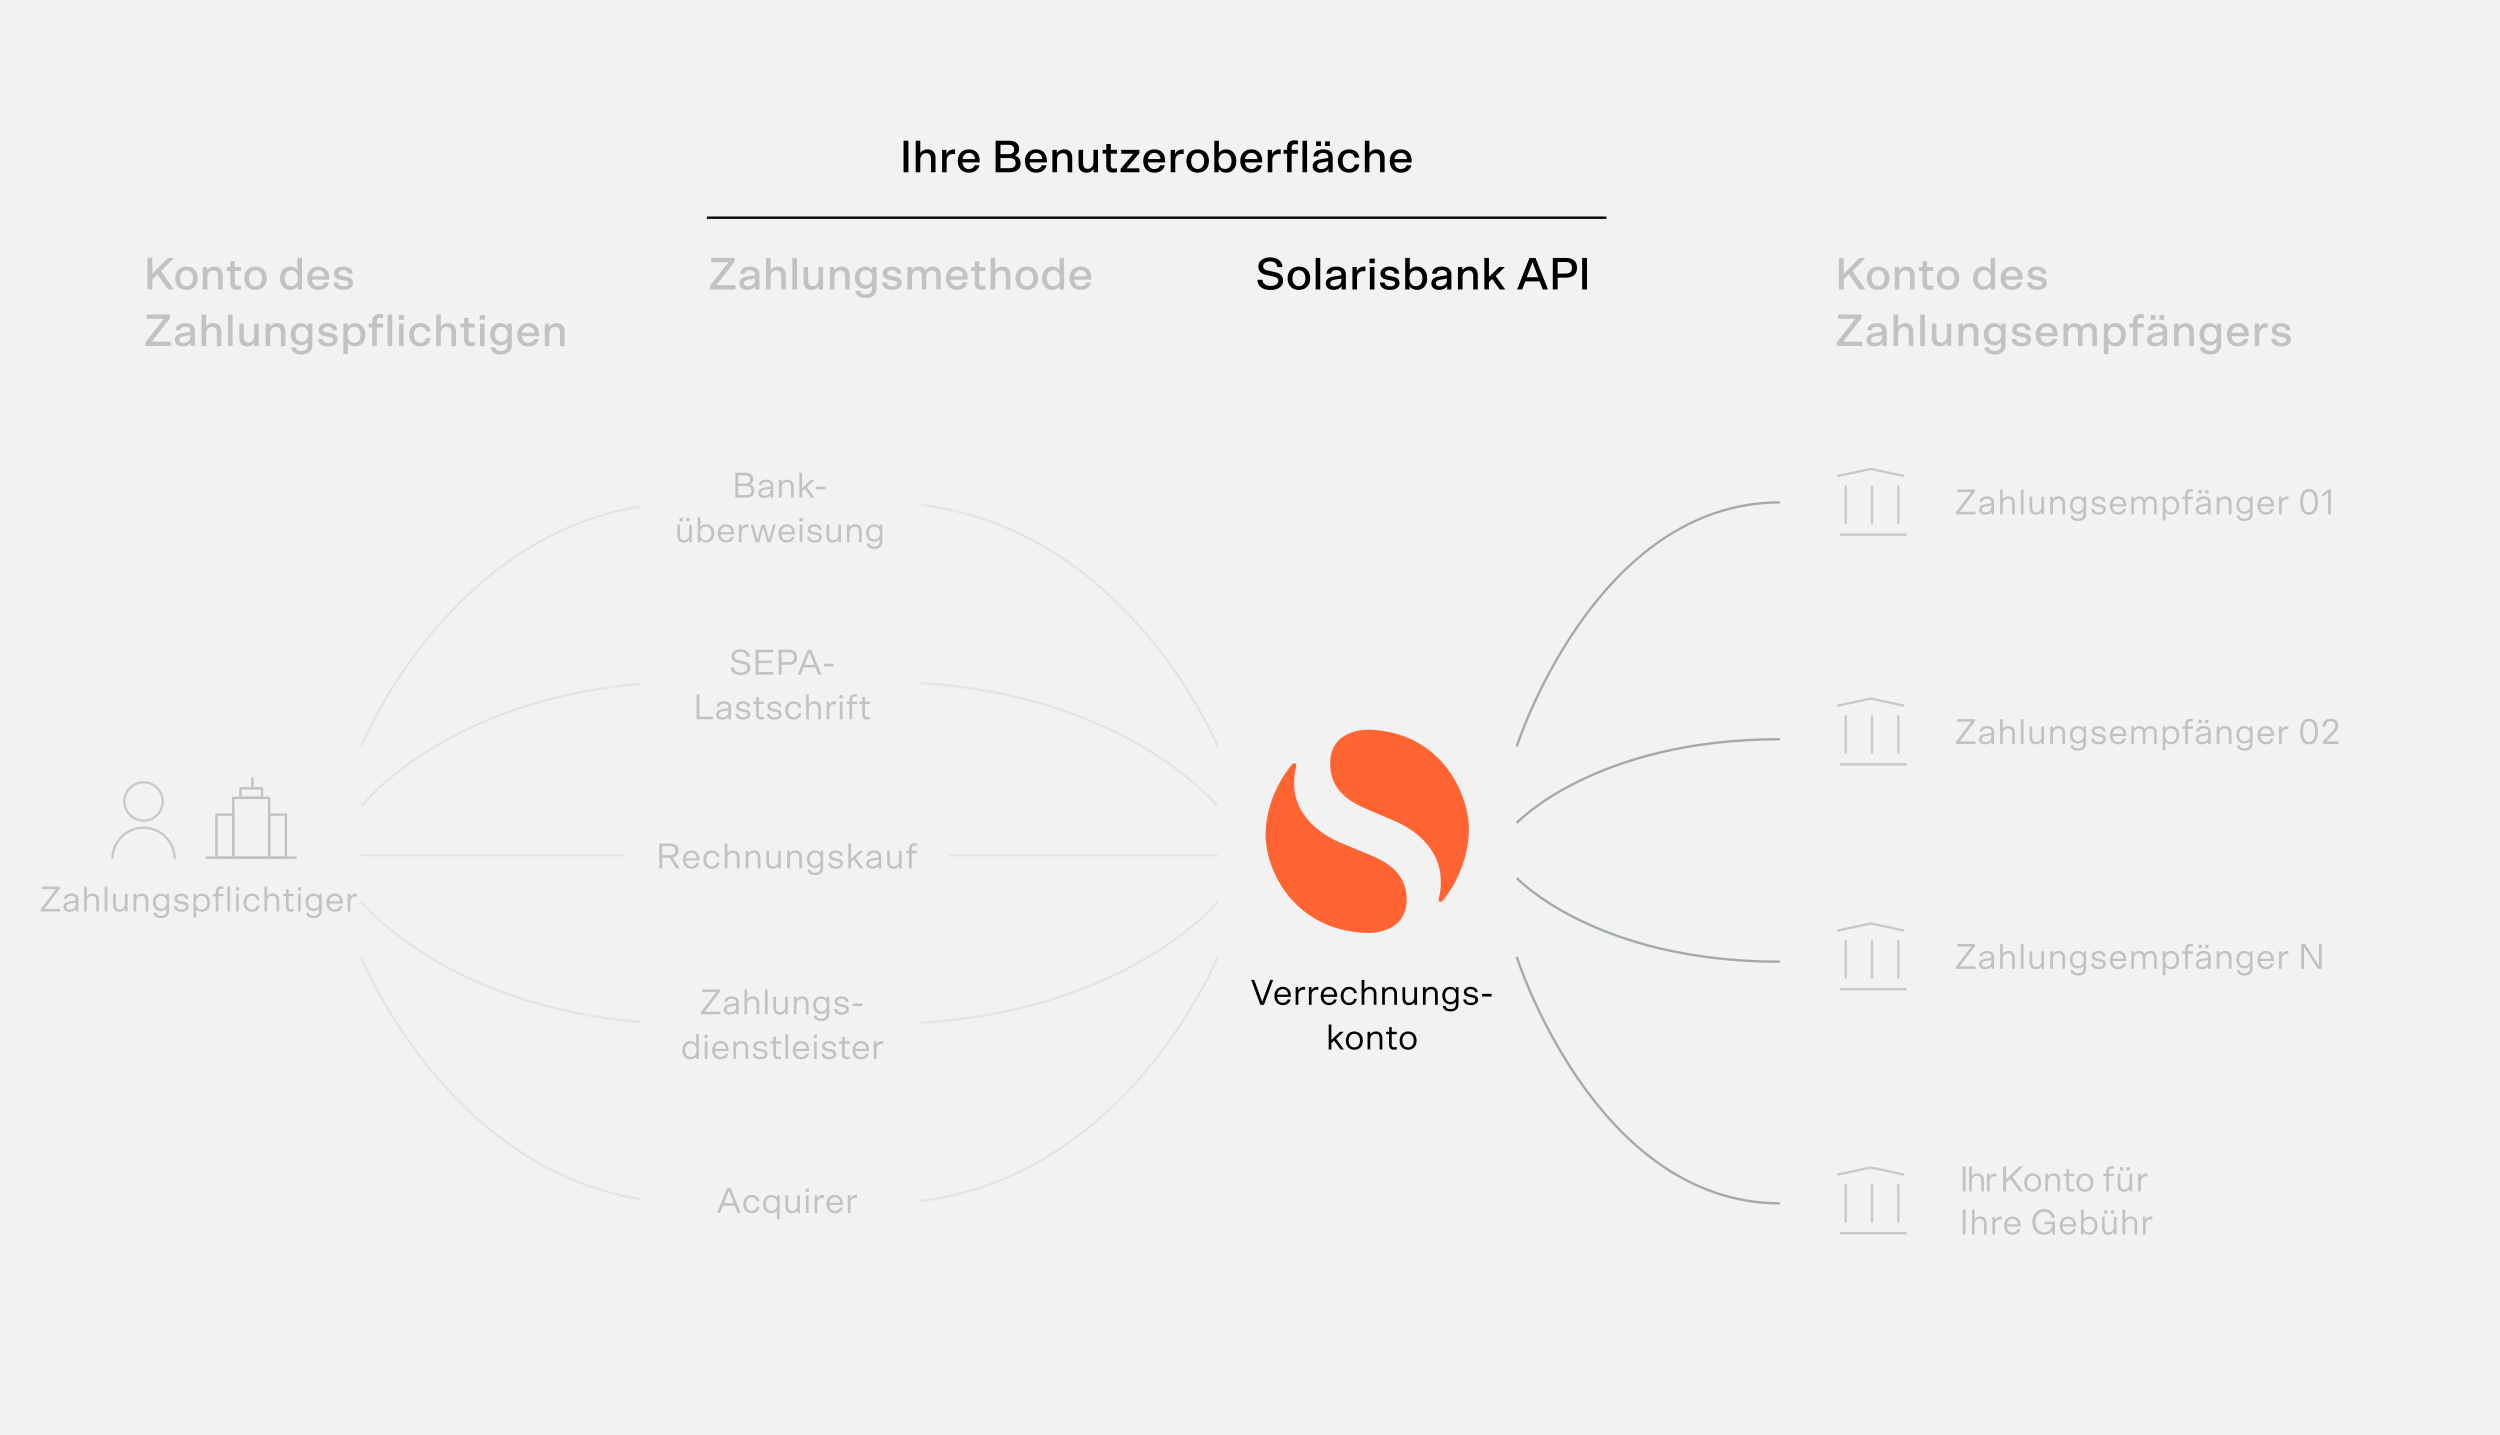 <svg xmlns="http://www.w3.org/2000/svg" width="1045" height="600" viewBox="0 0 1045 600"><g fill="none" fill-rule="evenodd"><rect width="1045" height="600" fill="#F2F2F2"/><g transform="translate(47 325)"><g stroke="currentColor" transform="translate(39)"><rect width="15" height="25" x="11.5" y="8.5"/><rect width="7" height="18" x="26.5" y="15.5"/><rect width="9" height="4" x="14.5" y="4.5"/><rect width="7" height="18" x="4.5" y="15.5"/><line x1="19.5" x2="19.5" y1="5"/><line x2="38" y1="33.5" y2="33.5"/></g><path stroke="#1B212F" d="M13 18a8 8 0 0 0 8-7.999A7.999 7.999 0 0 0 13 2c-4.419 0-8 3.58-8 8.001A8 8 0 0 0 13 18zm13 16c0-7.179-5.82-13-13-13S0 26.821 0 34"/></g><path stroke="#A3ABA9" d="M634 312s32.698-102 110-102M634 344s32.698-35 110-35m-110 58s32.698 35 110 35m-110-2s32.698 103 110 103"/><g stroke="#A3ABA9" transform="translate(151 210)"><path d="M0 102S41.02 0 138 0M0 167s41.02 51 138 51M0 127s41.02-52 138-52M0 190s41.02 103 138 103"/><line x2="138" y1="147.5" y2="147.5"/></g><g stroke="#A3ABA9" transform="translate(368 210)"><path d="M141 102S99.088 0 0 0m141 167S99.088 218 0 218m141-91S99.087 75 0 75m141 115S99.088 293 0 293"/><line x1="141" y1="147.5" y2="147.5"/></g><path fill="#FF6432" d="M572.063 305.004S556 304.347 556 319.184c0 12.366 10.101 16.77 15.844 19.244 6.72 2.894 11.786 5.035 11.786 5.035 9.37 4.2 18.133 12.253 18.612 23.859.166 4.027-.352 5.958-.654 7.503-.302 1.237-.37 1.74.268 2.107.638.366 1.544-.87 1.544-.87s9.974-11.437 10.581-28.245c.553-15.333-11.185-41.924-41.918-42.813m-.403 84.992s16.34.648 16.34-13.983c0-12.194-10.275-16.538-16.117-18.977-6.836-2.854-11.99-4.965-11.99-4.965-9.53-4.141-18.445-12.083-18.932-23.527-.17-3.971.358-5.875.665-7.399.308-1.22.376-1.717-.273-2.078-.649-.36-1.57.858-1.57.858s-10.147 11.278-10.765 27.853c-.563 15.12 11.378 41.341 42.64 42.218"/><g stroke="#1B212F" transform="translate(768 196)"><line x1="29" x2="1" y1="27.5" y2="27.5"/><polyline points="28 3 13.999 0 0 3"/><line x1="14.5" x2="14.5" y1="7" y2="23"/><line x1="25.5" x2="25.5" y1="7" y2="23"/><line x1="3.5" x2="3.5" y1="7" y2="23"/></g><g stroke="#1B212F" transform="translate(768 292)"><line x1="29" x2="1" y1="27.5" y2="27.5"/><polyline points="28 3 13.999 0 0 3"/><line x1="14.5" x2="14.5" y1="7" y2="23"/><line x1="25.5" x2="25.5" y1="7" y2="23"/><line x1="3.5" x2="3.5" y1="7" y2="23"/></g><g stroke="#1B212F" transform="translate(768 386)"><line x1="29" x2="1" y1="27.5" y2="27.5"/><polyline points="28 3 13.999 0 0 3"/><line x1="14.5" x2="14.5" y1="7" y2="23"/><line x1="25.5" x2="25.5" y1="7" y2="23"/><line x1="3.5" x2="3.5" y1="7" y2="23"/></g><g stroke="#1B212F" transform="translate(768 488)"><line x1="29" x2="1" y1="27.5" y2="27.5"/><polyline points="28 3 13.999 0 0 3"/><line x1="14.5" x2="14.5" y1="7" y2="23"/><line x1="25.5" x2="25.5" y1="7" y2="23"/><line x1="3.5" x2="3.5" y1="7" y2="23"/></g><g fill="#F2F2F2" transform="translate(261 198)"><rect width="67" height="27.66" rx="4" transform="translate(33)"/><rect width="62" height="27.66" rx="4" transform="translate(36 74)"/><rect width="136" height="23" rx="4" transform="translate(0 151)"/><rect width="42" height="27.66" rx="4" transform="translate(46 216)"/><rect width="70" height="23" rx="4" transform="translate(33 295)"/></g><polygon fill="#F2F2F2" points="268 531 385 531 385 161 268 161"/><path fill="currentColor" d="M854.431 505.425c2.163 0 4.017 1.208 4.447 3.434l.038.226h-1.29c-.285-1.62-1.68-2.58-3.18-2.58-2.145 0-3.645 1.755-3.645 4.29 0 2.565 1.485 4.305 3.57 4.305 1.624 0 3.29-.967 3.481-3.118l.014-.227h-3.285v-1.08h4.41V516h-1.08v-1.755c-.69 1.2-1.89 1.92-3.615 1.92-2.925 0-4.77-2.31-4.77-5.37 0-3.18 1.98-5.37 4.905-5.37zm10.03 3.075c1.92 0 3.36 1.26 3.36 3.765 0 .06 0 .187-.008.32l-.007.1h-5.67c.06 1.29.855 2.475 2.28 2.475.931 0 1.717-.399 2.031-1.233l.054-.162h1.185c-.33 1.59-1.665 2.37-3.24 2.37-1.98 0-3.48-1.41-3.48-3.825 0-2.325 1.455-3.81 3.495-3.81zm-23.218 0c1.92 0 3.36 1.26 3.36 3.765 0 .06 0 .187-.008.32l-.007.1h-5.67c.06 1.29.855 2.475 2.28 2.475.932 0 1.717-.399 2.031-1.233l.054-.162h1.185c-.33 1.59-1.665 2.37-3.24 2.37-1.98 0-3.48-1.41-3.48-3.825 0-2.325 1.455-3.81 3.495-3.81zm29.722-2.91v4.11c.6-.84 1.47-1.2 2.475-1.2 1.785 0 3.3 1.365 3.3 3.825s-1.545 3.81-3.27 3.81c-1.022 0-1.874-.34-2.435-1.056l-.115-.159V516h-1.08v-10.41h1.125zm8.8 3.045v4.395c0 1.56.69 2.115 1.71 2.115 1.279 0 2.034-1.006 2.095-2.225l.004-.16v-4.125h1.125V516h-1.08v-1.11c-.525.795-1.305 1.245-2.43 1.245-1.56 0-2.48-1.015-2.546-2.671l-.004-.194v-4.635h1.125zm-54.396-3.045v4.11c.57-.84 1.425-1.2 2.445-1.2 1.604 0 2.54 1.015 2.606 2.671l.004.194V516H829.3v-4.395c0-1.56-.705-2.115-1.77-2.115-1.322 0-2.094 1.006-2.156 2.225l-.004.16V516h-1.125v-10.41h1.125zm-3.759 0V516h-1.215v-10.41h1.215zm77.553 2.925c.108 0 .216 0 .385.008l.14.007v1.185c-.27-.015-.495-.015-.69-.015-1.105 0-2.031.741-2.11 2.053l-.005.182V516h-1.125v-7.365h1.08v1.35c.48-1.035 1.455-1.47 2.325-1.47zm-10.855-2.925v4.11c.57-.84 1.425-1.2 2.445-1.2 1.604 0 2.54 1.015 2.607 2.671l.003.194V516h-1.125v-4.395c0-1.56-.705-2.115-1.77-2.115-1.322 0-2.094 1.006-2.156 2.225l-.004.16V516h-1.125v-10.41h1.125zm-52.084 2.925c.108 0 .216 0 .385.008l.14.007v1.185c-.27-.015-.495-.015-.69-.015-1.105 0-2.032.741-2.11 2.053l-.005.182V516h-1.125v-7.365h1.08v1.35c.48-1.035 1.455-1.47 2.325-1.47zm36.976.975c-1.53 0-2.355 1.2-2.355 2.835s.825 2.82 2.355 2.82 2.355-1.185 2.355-2.82c0-1.635-.825-2.835-2.355-2.835zm-8.724-.015c-1.189 0-2.05.752-2.295 2.099l-.03.196h4.5c-.06-1.5-.975-2.295-2.175-2.295zm-23.218 0c-1.189 0-2.049.752-2.294 2.099l-.031.196h4.5c-.06-1.5-.975-2.295-2.175-2.295zM322.255 499.5c1.022 0 1.875.34 2.435 1.056l.115.159v-1.08h1.08v9.99h-1.125v-3.69c-.6.84-1.47 1.2-2.475 1.2-1.785 0-3.3-1.365-3.3-3.825s1.545-3.81 3.27-3.81zm558.68 6.39v1.365h-1.366v-1.365h1.365zm2.82 0v1.365h-1.366v-1.365h1.365zm-569.5-6.39c1.674 0 2.875.943 3.125 2.442l.026.183h-1.17c-.135-1.065-.99-1.635-1.98-1.635-1.53 0-2.355 1.185-2.355 2.82 0 1.635.825 2.835 2.355 2.835.935 0 1.75-.508 1.95-1.462l.03-.173h1.17c-.18 1.605-1.41 2.625-3.15 2.625-2.07 0-3.54-1.455-3.54-3.825s1.47-3.81 3.54-3.81zm15.175.135v4.395c0 1.56.69 2.115 1.71 2.115 1.28 0 2.035-1.006 2.096-2.225l.004-.16v-4.125h1.125V507h-1.08v-1.11c-.525.795-1.305 1.245-2.43 1.245-1.56 0-2.48-1.015-2.546-2.671l-.004-.194v-4.635h1.125zm19.53-.135c1.92 0 3.36 1.26 3.36 3.765 0 .06 0 .187-.008.32l-.007.1h-5.67c.06 1.29.855 2.475 2.28 2.475.931 0 1.717-.399 2.031-1.233l.054-.162h1.185c-.33 1.59-1.665 2.37-3.24 2.37-1.98 0-3.48-1.41-3.48-3.825 0-2.325 1.455-3.81 3.495-3.81zm-43.56-2.91l4.246 10.41h-1.305l-1.2-3h-4.965l-1.2 3h-1.245l4.23-10.41h1.44zm38.515 2.925c.108 0 .216 0 .385.008l.14.007v1.185c-.27-.015-.495-.015-.69-.015-1.105 0-2.031.741-2.11 2.053l-.005.182V507h-1.125v-7.365h1.08v1.35c.48-1.035 1.455-1.47 2.325-1.47zm13.854 0c.108 0 .216 0 .386.008l.14.007v1.185c-.27-.015-.496-.015-.69-.015-1.105 0-2.032.741-2.11 2.053l-.006.182V507h-1.125v-7.365h1.08v1.35c.48-1.035 1.455-1.47 2.325-1.47zm-19.769.12V507h-1.125v-7.365H338zm-15.475.855c-1.53 0-2.355 1.185-2.355 2.82 0 1.635.825 2.835 2.355 2.835s2.355-1.2 2.355-2.835-.825-2.82-2.355-2.82zm-17.86-2.745l-2.07 5.19h4.126l-2.055-5.19zm44.31 2.73c-1.189 0-2.05.752-2.295 2.099l-.03.196h4.5c-.06-1.5-.975-2.295-2.175-2.295zm-10.855-3.585v1.365h-1.365v-1.365h1.365zm511.534-6.39c2.07 0 3.54 1.455 3.54 3.825s-1.47 3.81-3.54 3.81c-2.07 0-3.54-1.44-3.54-3.81s1.47-3.825 3.54-3.825zm21.827 0c2.07 0 3.54 1.455 3.54 3.825s-1.47 3.81-3.54 3.81c-2.07 0-3.54-1.44-3.54-3.81s1.47-3.825 3.54-3.825zm14.836.135v4.395c0 1.56.69 2.115 1.71 2.115 1.28 0 2.035-1.006 2.096-2.225l.004-.16v-4.125h1.125V498h-1.08v-1.11c-.525.795-1.305 1.245-2.43 1.245-1.56 0-2.48-1.015-2.546-2.671l-.004-.194v-4.635h1.125zm-21.462-1.95v1.95h2.1v.99h-2.1v4.08c0 .885.285 1.38 1.02 1.38.26 0 .535-.025.808-.076l.272-.059v1.02c-.435.09-.855.135-1.26.135-1.176 0-1.9-.7-1.96-1.995l-.005-.18v-4.305h-1.215v-.99h1.26v-1.95h1.08zm32.286 1.83c.108 0 .216 0 .386.008l.14.007v1.185c-.27-.015-.496-.015-.69-.015-1.106 0-2.032.741-2.11 2.053l-.006.182V498h-1.125v-7.365h1.08v1.35c.48-1.035 1.455-1.47 2.325-1.47zm-75.531-2.925V498h-1.215v-10.41h1.215zm61.068-.12c.228 0 .523.02.77.058l.175.032v1.02c-.135-.03-.6-.09-.87-.09-.763 0-1.18.345-1.226 1.199l-.004.166v.78h2.1v.99h-2.1V498h-1.125v-6.375h-1.215v-.99h1.215v-.825c0-1.545.9-2.34 2.28-2.34zm-48.731 3.045c.108 0 .216 0 .385.008l.14.007v1.185c-.27-.015-.495-.015-.69-.015-1.105 0-2.032.741-2.11 2.053l-.005.182V498h-1.125v-7.365h1.08v1.35c.48-1.035 1.455-1.47 2.325-1.47zm-9.716-2.925v4.11c.57-.84 1.425-1.2 2.445-1.2 1.603 0 2.539 1.015 2.606 2.671l.004.194V498h-1.125v-4.395c0-1.56-.705-2.115-1.77-2.115-1.323 0-2.094 1.006-2.156 2.225l-.004.16V498h-1.125v-10.41h1.125zm34.299 2.91c1.603 0 2.539 1.015 2.606 2.671l.004.194V498h-1.125v-4.395c0-1.56-.705-2.115-1.77-2.115-1.323 0-2.094 1.006-2.156 2.225l-.004.16V498h-1.125v-7.365h1.08v1.11c.54-.795 1.335-1.245 2.49-1.245zm-20.002-2.91v5.43l5.55-5.43h1.605l-4.47 4.38 4.41 6.03h-1.5l-3.825-5.235-1.77 1.725V498h-1.215v-10.41h1.215zm11.126 3.9c-1.53 0-2.355 1.2-2.355 2.835s.825 2.82 2.355 2.82 2.355-1.185 2.355-2.82c0-1.635-.825-2.835-2.355-2.835zm21.827 0c-1.53 0-2.355 1.2-2.355 2.835s.825 2.82 2.355 2.82 2.355-1.185 2.355-2.82c0-1.635-.825-2.835-2.355-2.835zm16.006-3.6v1.365h-1.365v-1.365h1.365zm2.82 0v1.365h-1.365v-1.365h1.365zm-598.193-55.64v10.41h-1.08v-1.08c-.555.825-1.455 1.215-2.55 1.215-1.725 0-3.27-1.35-3.27-3.81s1.515-3.825 3.3-3.825c.938 0 1.758.314 2.351 1.038l.124.162v-4.11h1.125zm67.772 2.91c1.92 0 3.36 1.26 3.36 3.765 0 .06 0 .187-.008.32l-.007.1h-5.67c.06 1.29.855 2.475 2.28 2.475.931 0 1.717-.399 2.031-1.233l.054-.162h1.185c-.33 1.59-1.665 2.37-3.24 2.37-1.98 0-3.48-1.41-3.48-3.825 0-2.325 1.455-3.81 3.495-3.81zm-25.002 0c1.92 0 3.36 1.26 3.36 3.765 0 .06 0 .187-.008.32l-.007.1h-5.67c.06 1.29.855 2.475 2.28 2.475.932 0 1.717-.399 2.032-1.233l.053-.162h1.185c-.33 1.59-1.665 2.37-3.24 2.37-1.98 0-3.48-1.41-3.48-3.825 0-2.325 1.455-3.81 3.495-3.81zm-33.705 0c1.92 0 3.36 1.26 3.36 3.765 0 .06 0 .187-.007.32l-.008.1h-5.67c.06 1.29.855 2.475 2.28 2.475.932 0 1.718-.399 2.032-1.233l.053-.162h1.185c-.33 1.59-1.665 2.37-3.24 2.37-1.98 0-3.48-1.41-3.48-3.825 0-2.325 1.455-3.81 3.495-3.81zm16.566 0c1.414 0 2.772.666 2.914 2.077l.011.173h-1.17c-.045-.855-.75-1.29-1.755-1.29-1.05 0-1.71.48-1.71 1.14 0 .501.362.822 1.05.997l.165.038 1.515.3c1.35.27 2.04.915 2.04 2.01 0 1.275-1.14 2.19-3.015 2.19-1.79 0-3.026-.862-3.128-2.212l-.007-.158h1.17c.06.855.72 1.41 1.995 1.41 1.335 0 1.83-.51 1.83-1.185 0-.501-.362-.822-1.05-.997l-.165-.038-1.515-.3c-1.35-.27-2.04-.915-2.04-2.01 0-1.305 1.215-2.145 2.865-2.145zm28.74 0c1.413 0 2.771.666 2.914 2.077l.01.173h-1.17c-.044-.855-.75-1.29-1.754-1.29-1.05 0-1.71.48-1.71 1.14 0 .501.362.822 1.05.997l.165.038 1.515.3c1.35.27 2.04.915 2.04 2.01 0 1.275-1.14 2.19-3.015 2.19-1.791 0-3.026-.862-3.128-2.212l-.007-.158h1.17c.06.855.72 1.41 1.995 1.41 1.335 0 1.83-.51 1.83-1.185 0-.501-.362-.822-1.05-.997l-.165-.038-1.515-.3c-1.35-.27-2.04-.915-2.04-2.01 0-1.305 1.215-2.145 2.865-2.145zm6.618-1.815v1.95h2.1v.99h-2.1v4.08c0 .885.285 1.38 1.02 1.38.258 0 .534-.025.808-.076l.272-.059v1.02c-.435.09-.855.135-1.26.135-1.177 0-1.9-.7-1.961-1.995l-.004-.18v-4.305h-1.215v-.99h1.26v-1.95h1.08zm-28.74 0v1.95h2.1v.99h-2.1v4.08c0 .885.285 1.38 1.02 1.38.259 0 .535-.025.808-.076l.272-.059v1.02c-.435.09-.855.135-1.26.135-1.176 0-1.9-.7-1.96-1.995l-.005-.18v-4.305h-1.215v-.99h1.26v-1.95h1.08zm5.058-1.095v10.41h-1.125v-10.41h1.125zm39.628 2.933l.14.007v1.185c-.27-.015-.495-.015-.69-.015-1.105 0-2.032.741-2.11 2.053l-.005.182v4.065h-1.125v-7.365h1.08v1.35c.48-1.035 1.455-1.47 2.325-1.47l.17.001c.06 0 .13.003.215.007zm-27.667.112v7.365h-1.125v-7.365h1.125zm-45.666 0v7.365h-1.125v-7.365h1.125zm14.406-.135c1.604 0 2.54 1.015 2.606 2.671l.004.194v4.635h-1.125v-4.395c0-1.56-.705-2.115-1.77-2.115-1.322 0-2.094 1.006-2.156 2.225l-.004.16v4.125h-1.125v-7.365h1.08v1.11c.54-.795 1.335-1.245 2.49-1.245zm-21.368.99c-1.53 0-2.355 1.2-2.355 2.835s.825 2.82 2.355 2.82 2.355-1.185 2.355-2.82c0-1.635-.825-2.835-2.355-2.835zm277.358-4.99c2.07 0 3.54 1.455 3.54 3.825s-1.47 3.81-3.54 3.81c-2.07 0-3.54-1.44-3.54-3.81s1.47-3.825 3.54-3.825zm22.47 0c2.07 0 3.54 1.455 3.54 3.825s-1.47 3.81-3.54 3.81c-2.07 0-3.54-1.44-3.54-3.81s1.47-3.825 3.54-3.825zm-6.84-1.815v1.95h2.1v.99h-2.1v4.08c0 .885.286 1.38 1.02 1.38.26 0 .535-.025.808-.076l.272-.059v1.02c-.434.09-.855.135-1.26.135-1.176 0-1.9-.7-1.96-1.995l-.005-.18v-4.305h-1.214v-.99h1.26v-1.95h1.08zm-6.54 1.815c1.604 0 2.54 1.015 2.607 2.671l.004.194v4.635h-1.125v-4.395c0-1.56-.706-2.115-1.77-2.115-1.323 0-2.094 1.006-2.156 2.225l-.004.16v4.125h-1.125v-7.365h1.08v1.11c.54-.795 1.335-1.245 2.49-1.245zm-18.69-2.91v6.435l3.6-3.39h1.56l-3.164 2.97 3.224 4.395h-1.38l-2.73-3.705-1.11 1.065v2.64h-1.124v-10.41h1.125zm-255.318 7.885c-1.188 0-2.048.752-2.294 2.099l-.03.196h4.5c-.06-1.5-.976-2.295-2.176-2.295zm33.705 0c-1.188 0-2.049.752-2.294 2.099l-.031.196h4.5c-.06-1.5-.975-2.295-2.175-2.295zm25.002 0c-1.189 0-2.05.752-2.295 2.099l-.03.196h4.5c-.06-1.5-.975-2.295-2.175-2.295zm228.681-3.985c-1.53 0-2.355 1.2-2.355 2.835s.826 2.82 2.356 2.82c1.53 0 2.355-1.185 2.355-2.82 0-1.635-.826-2.835-2.356-2.835zm-22.47 0c-1.53 0-2.354 1.2-2.354 2.835s.824 2.82 2.354 2.82c1.53 0 2.356-1.185 2.356-2.82 0-1.635-.825-2.835-2.356-2.835zm-270.276.4v1.365h-1.365v-1.365h1.365zm45.666 0v1.365h-1.365v-1.365h1.365zm1.672-16.05c.92 0 1.71.336 2.262.985l.123.155v-1.005h1.08v7.125c0 1.995-1.335 3.015-3.33 3.015-1.979 0-3.081-.918-3.187-2.151l-.008-.144h1.17c.075.915.885 1.32 1.995 1.32 1.18 0 2.151-.482 2.23-1.856l.005-.184v-1.02c-.57.69-1.365 1.05-2.295 1.05-1.695 0-3.345-1.245-3.345-3.615 0-2.4 1.59-3.675 3.3-3.675zm-18.785.135v4.395c0 1.56.69 2.115 1.71 2.115 1.279 0 2.035-1.006 2.096-2.225l.004-.16v-4.125h1.125V424h-1.08v-1.11c-.525.795-1.305 1.245-2.43 1.245-1.56 0-2.48-1.015-2.547-2.671l-.003-.194v-4.635h1.125zm-18.61-.135c1.679 0 2.924.67 3.011 2.29l.005.185V424h-1.05v-1.14c-.615.93-1.695 1.275-2.73 1.275-1.305 0-2.475-.69-2.475-2.085 0-1.277.988-1.923 2.19-2.173l.165-.032 2.805-.48v-.39c0-1.095-.81-1.5-1.92-1.5-1.017 0-1.688.372-1.8 1.129l-.015.146h-1.17c.06-1.59 1.515-2.25 2.985-2.25zm45.963 0c1.414 0 2.772.666 2.914 2.077l.011.173h-1.17c-.045-.855-.75-1.29-1.755-1.29-1.05 0-1.71.48-1.71 1.14 0 .501.362.822 1.05.997l.165.038 1.515.3c1.35.27 2.04.915 2.04 2.01 0 1.275-1.14 2.19-3.015 2.19-1.79 0-3.026-.862-3.128-2.212l-.007-.158h1.17c.06.855.72 1.41 1.995 1.41 1.335 0 1.83-.51 1.83-1.185 0-.501-.362-.822-1.05-.997l-.165-.038-1.515-.3c-1.35-.27-2.04-.915-2.04-2.01 0-1.305 1.215-2.145 2.865-2.145zm-39.434-2.91v4.11c.57-.84 1.425-1.2 2.445-1.2 1.603 0 2.539 1.015 2.606 2.671l.004.194V424h-1.125v-4.395c0-1.56-.705-2.115-1.77-2.115-1.323 0-2.094 1.006-2.156 2.225l-.004.16V424h-1.125v-10.41h1.125zm8.568 0V424h-1.125v-10.41h1.125zm14.495 2.91c1.604 0 2.54 1.015 2.607 2.671l.003.194V424h-1.125v-4.395c0-1.56-.705-2.115-1.77-2.115-1.322 0-2.094 1.006-2.155 2.225l-.005.16V424h-1.125v-7.365h1.08v1.11c.54-.795 1.335-1.245 2.49-1.245zm-34.424-2.91v.93l-6.36 8.385h6.57V424h-8.145v-.93l6.36-8.385h-5.85v-1.095h7.425zm6.753 6.705l-2.55.435c-1.005.18-1.455.615-1.455 1.335 0 .675.525 1.11 1.47 1.11 1.238 0 2.435-.636 2.529-2.12l.006-.19v-.57zm35.624-2.82c-1.485 0-2.28 1.125-2.28 2.67 0 1.56.795 2.67 2.28 2.67 1.5 0 2.295-1.11 2.295-2.67 0-1.545-.795-2.67-2.295-2.67zm262.853-4.975c.92 0 1.71.336 2.262.985l.124.155v-1.005h1.08v7.125c0 1.995-1.336 3.015-3.33 3.015-1.98 0-3.082-.918-3.188-2.151l-.008-.144h1.17c.075.915.885 1.32 1.995 1.32 1.18 0 2.151-.482 2.23-1.856l.006-.184v-1.02c-.57.69-1.365 1.05-2.296 1.05-1.694 0-3.344-1.245-3.344-3.615 0-2.4 1.59-3.675 3.3-3.675zm-245.732 6.94v1.095h-3.96v-1.095h3.96zm254.313-6.94c1.413 0 2.77.666 2.913 2.077l.011.173h-1.17c-.044-.855-.75-1.29-1.754-1.29-1.05 0-1.71.48-1.71 1.14 0 .501.362.822 1.05.997l.165.038 1.514.3c1.35.27 2.04.915 2.04 2.01 0 1.275-1.14 2.19-3.014 2.19-1.792 0-3.026-.862-3.129-2.212l-.006-.158h1.17c.06.855.72 1.41 1.995 1.41 1.335 0 1.83-.51 1.83-1.185 0-.501-.363-.822-1.05-.997l-.166-.038-1.514-.3c-1.35-.27-2.04-.915-2.04-2.01 0-1.305 1.214-2.145 2.865-2.145zm-50.79 0c1.673 0 2.874.943 3.124 2.442l.025.183h-1.17c-.135-1.065-.99-1.635-1.98-1.635-1.53 0-2.355 1.185-2.355 2.82 0 1.635.826 2.835 2.356 2.835.935 0 1.75-.508 1.95-1.462l.03-.173h1.17c-.18 1.605-1.41 2.625-3.15 2.625-2.07 0-3.54-1.455-3.54-3.825s1.47-3.81 3.54-3.81zm-8.415 0c1.92 0 3.36 1.26 3.36 3.765 0 .06 0 .187-.008.32l-.007.1h-5.67c.06 1.29.855 2.475 2.28 2.475.931 0 1.717-.399 2.031-1.233l.053-.162h1.186c-.33 1.59-1.666 2.37-3.24 2.37-1.98 0-3.48-1.41-3.48-3.825 0-2.325 1.455-3.81 3.495-3.81zm-19.35 0c1.92 0 3.36 1.26 3.36 3.765 0 .06 0 .187-.008.32l-.007.1h-5.67c.06 1.29.854 2.475 2.28 2.475.931 0 1.717-.399 2.031-1.233l.053-.162h1.186c-.33 1.59-1.665 2.37-3.24 2.37-1.98 0-3.48-1.41-3.48-3.825 0-2.325 1.455-3.81 3.495-3.81zm51.164.135v4.395c0 1.56.69 2.115 1.71 2.115 1.28 0 2.036-1.006 2.097-2.225l.004-.16v-4.125h1.125V420h-1.08v-1.11c-.525.795-1.305 1.245-2.43 1.245-1.56 0-2.48-1.015-2.547-2.671l-.004-.194v-4.635h1.125zm-42.375-.12c.109 0 .216 0 .386.008l.14.007v1.185c-.27-.015-.495-.015-.69-.015-1.105 0-2.032.741-2.11 2.053l-.005.182V420h-1.125v-7.365h1.08v1.35c.48-1.035 1.454-1.47 2.324-1.47zm25.306-2.925v4.11c.57-.84 1.424-1.2 2.444-1.2 1.604 0 2.54 1.015 2.607 2.671l.003.194V420h-1.125v-4.395c0-1.56-.704-2.115-1.77-2.115-1.322 0-2.093 1.006-2.155 2.225l-.005.16V420h-1.125v-10.41h1.125zm-46.005 0l3.3 9.15 3.36-9.15h1.245l-3.87 10.41h-1.515l-3.81-10.41h1.29zm74.07 2.91c1.603 0 2.539 1.015 2.606 2.671l.003.194V420h-1.125v-4.395c0-1.56-.704-2.115-1.77-2.115-1.322 0-2.093 1.006-2.155 2.225l-.005.16V420h-1.125v-7.365h1.08v1.11c.54-.795 1.336-1.245 2.49-1.245zm-47.836.015c.108 0 .216 0 .386.008l.14.007v1.185c-.27-.015-.495-.015-.69-.015-1.105 0-2.032.741-2.11 2.053l-.006.182V420h-1.125v-7.365h1.08v1.35c.48-1.035 1.456-1.47 2.326-1.47zm30.795-.015c1.604 0 2.54 1.015 2.607 2.671l.004.194V420h-1.125v-4.395c0-1.56-.706-2.115-1.77-2.115-1.323 0-2.094 1.006-2.156 2.225l-.004.16V420h-1.125v-7.365h1.08v1.11c.54-.795 1.335-1.245 2.49-1.245zm25.005.975c-1.485 0-2.28 1.125-2.28 2.67 0 1.56.795 2.67 2.28 2.67 1.5 0 2.295-1.11 2.295-2.67 0-1.545-.794-2.67-2.294-2.67zm17.145 1.965v1.095h-3.96v-1.095h3.96zm-87.255-1.965c-1.188 0-2.048.752-2.294 2.099l-.03.196h4.5c-.06-1.5-.976-2.295-2.176-2.295zm19.35 0c-1.188 0-2.048.752-2.294 2.099l-.03.196h4.5c-.06-1.5-.976-2.295-2.176-2.295zM868.52 397.5c.919 0 1.709.336 2.261.985l.124.155v-1.005h1.08v7.125c0 1.995-1.335 3.015-3.33 3.015-1.98 0-3.082-.918-3.188-2.151l-.007-.144h1.17c.075.915.885 1.32 1.995 1.32 1.178 0 2.15-.482 2.23-1.856l.005-.184v-1.02c-.57.69-1.365 1.05-2.295 1.05-1.695 0-3.345-1.245-3.345-3.615 0-2.4 1.59-3.675 3.3-3.675zm69.566 0c.92 0 1.71.336 2.262.985l.123.155v-1.005h1.08v7.125c0 1.995-1.335 3.015-3.33 3.015-1.979 0-3.081-.918-3.187-2.151l-.008-.144h1.17c.075.915.885 1.32 1.995 1.32 1.179 0 2.15-.482 2.23-1.856l.005-.184v-1.02c-.57.69-1.365 1.05-2.295 1.05-1.695 0-3.345-1.245-3.345-3.615 0-2.4 1.59-3.675 3.3-3.675zm-30.44 0c1.724 0 3.27 1.35 3.27 3.81s-1.516 3.825-3.3 3.825c-.939 0-1.76-.314-2.352-1.038l-.124-.162v3.69h-1.125v-9.99h1.08v1.08c.555-.825 1.455-1.215 2.55-1.215zm-30.432 0c1.413 0 2.771.666 2.913 2.077l.012.173h-1.17c-.045-.855-.75-1.29-1.755-1.29-1.05 0-1.71.48-1.71 1.14 0 .501.362.822 1.05.997l.165.038 1.515.3c1.35.27 2.04.915 2.04 2.01 0 1.275-1.14 2.19-3.015 2.19-1.792 0-3.026-.862-3.129-2.212l-.006-.158h1.17c.06.855.72 1.41 1.995 1.41 1.335 0 1.83-.51 1.83-1.185 0-.501-.363-.822-1.05-.997l-.165-.038-1.515-.3c-1.35-.27-2.04-.915-2.04-2.01 0-1.305 1.215-2.145 2.865-2.145zm-27.732.135v4.395c0 1.56.69 2.115 1.71 2.115 1.28 0 2.035-1.006 2.096-2.225l.004-.16v-4.125h1.125V405h-1.08v-1.11c-.525.795-1.305 1.245-2.43 1.245-1.56 0-2.48-1.015-2.546-2.671l-.004-.194v-4.635h1.125zm-18.987-.135c1.678 0 2.923.67 3.01 2.29l.005.185V405h-1.05v-1.14c-.615.93-1.695 1.275-2.73 1.275-1.305 0-2.475-.69-2.475-2.085 0-1.277.988-1.923 2.19-2.173l.165-.032 2.805-.48v-.39c0-1.095-.81-1.5-1.92-1.5-1.017 0-1.688.372-1.8 1.129l-.015.146h-1.17c.06-1.59 1.515-2.25 2.985-2.25zm116.645 0c1.92 0 3.36 1.26 3.36 3.765 0 .06 0 .187-.008.32l-.007.1h-5.67c.06 1.29.855 2.475 2.28 2.475.932 0 1.717-.399 2.032-1.233l.053-.162h1.185c-.33 1.59-1.665 2.37-3.24 2.37-1.98 0-3.48-1.41-3.48-3.825 0-2.325 1.455-3.81 3.495-3.81zm-61.728 0c1.92 0 3.36 1.26 3.36 3.765v.133a4.683 4.683 0 0 1-.007.187l-.008.1h-5.67c.06 1.29.855 2.475 2.28 2.475.932 0 1.718-.399 2.032-1.233l.053-.162h1.185c-.33 1.59-1.665 2.37-3.24 2.37-1.98 0-3.48-1.41-3.48-3.825 0-2.325 1.455-3.81 3.495-3.81zm35.646 0c1.678 0 2.924.67 3.01 2.29l.005.185V405h-1.05v-1.14c-.615.93-1.695 1.275-2.73 1.275-1.305 0-2.475-.69-2.475-2.085 0-1.277.988-1.923 2.19-2.173l.165-.032 2.805-.48v-.39c0-1.095-.81-1.5-1.92-1.5-1.016 0-1.687.372-1.8 1.129l-.015.146h-1.17c.06-1.59 1.515-2.25 2.985-2.25zm-75.215-2.91V405h-1.125v-10.41h1.125zm117.719 0l5.745 9.075v-9.075h1.17V405h-1.635l-5.745-9.075V405h-1.17v-10.41h1.635zM860.59 397.5c1.603 0 2.539 1.015 2.606 2.671l.004.194V405h-1.125v-4.395c0-1.56-.705-2.115-1.77-2.115-1.323 0-2.094 1.006-2.156 2.225l-.004.16V405h-1.125v-7.365h1.08v1.11c.54-.795 1.335-1.245 2.49-1.245zm95.453.015c.108 0 .216 0 .385.008l.14.007v1.185c-.27-.015-.495-.015-.69-.015-1.105 0-2.031.741-2.11 2.053l-.005.182V405h-1.125v-7.365h1.08v1.35c.48-1.035 1.455-1.47 2.325-1.47zm-40.35-3.045c.228 0 .523.02.77.058l.175.032v1.02c-.135-.03-.6-.09-.87-.09-.762 0-1.179.345-1.225 1.199l-.005.166v.78h2.1v.99h-2.1V405h-1.125v-6.375h-1.215v-.99h1.215v-.825c0-1.545.9-2.34 2.28-2.34zm-78.545.12v4.11c.57-.84 1.425-1.2 2.445-1.2 1.603 0 2.539 1.015 2.606 2.671l.004.194V405h-1.125v-4.395c0-1.56-.705-2.115-1.77-2.115-1.323 0-2.094 1.006-2.156 2.225l-.004.16V405h-1.125v-10.41h1.125zm-11.613 0v.93l-6.36 8.385h6.57V405H817.6v-.93l6.36-8.385h-5.85v-1.095h7.425zm104.621 2.91c1.603 0 2.54 1.015 2.606 2.671l.004.194V405h-1.125v-4.395c0-1.56-.705-2.115-1.77-2.115-1.322 0-2.094 1.006-2.156 2.225l-.004.16V405h-1.125v-7.365h1.08v1.11c.54-.795 1.335-1.245 2.49-1.245zm-31.206 0c1.403 0 2.472.795 2.546 2.64l.004.21V405h-1.11v-4.605c0-1.305-.6-1.905-1.71-1.905-.902 0-1.817.656-1.899 1.942l-.006.188V405h-1.125v-4.5c0-1.41-.57-2.01-1.71-2.01-.975 0-1.827.81-1.9 2.193l-.005.192V405h-1.125v-7.365h1.08v1.095c.42-.66 1.14-1.23 2.235-1.23 1.08 0 1.845.465 2.25 1.305.54-.795 1.29-1.305 2.475-1.305zm24.027 3.795l-2.55.435c-1.005.18-1.455.615-1.455 1.335 0 .675.525 1.11 1.47 1.11 1.239 0 2.436-.636 2.53-2.12l.005-.19v-.57zm-90.563 0l-2.55.435c-1.005.18-1.455.615-1.455 1.335 0 .675.525 1.11 1.47 1.11 1.238 0 2.435-.636 2.529-2.12l.006-.19v-.57zm74.96-2.805c-1.53 0-2.355 1.185-2.355 2.82 0 1.635.825 2.835 2.355 2.835s2.355-1.2 2.355-2.835-.825-2.82-2.355-2.82zm30.861-.015c-1.485 0-2.28 1.125-2.28 2.67 0 1.56.795 2.67 2.28 2.67 1.5 0 2.295-1.11 2.295-2.67 0-1.545-.795-2.67-2.295-2.67zm-69.566 0c-1.485 0-2.28 1.125-2.28 2.67 0 1.56.795 2.67 2.28 2.67 1.5 0 2.295-1.11 2.295-2.67 0-1.545-.795-2.67-2.295-2.67zm16.757 0c-1.188 0-2.048.752-2.294 2.099l-.03.196h4.5c-.06-1.5-.976-2.295-2.176-2.295zm61.728 0c-1.188 0-2.049.752-2.294 2.099l-.031.196h4.5c-.06-1.5-.975-2.295-2.175-2.295zm-24.012-3.585v1.365h-1.365v-1.365h1.365zm-2.82 0v1.365h-1.365v-1.365h1.365zM131.007 373.5c.92 0 1.71.336 2.262.985l.124.155v-1.005h1.08v7.125c0 1.995-1.336 3.015-3.33 3.015-1.98 0-3.082-.918-3.188-2.151l-.007-.144h1.17c.075.915.885 1.32 1.995 1.32 1.178 0 2.15-.482 2.23-1.856l.005-.184v-1.02c-.57.69-1.366 1.05-2.296 1.05-1.695 0-3.344-1.245-3.344-3.615 0-2.4 1.59-3.675 3.3-3.675zm-63.794 0c.919 0 1.709.336 2.261.985l.123.155v-1.005h1.08v7.125c0 1.995-1.335 3.015-3.33 3.015-1.978 0-3.081-.918-3.187-2.151l-.007-.144h1.17c.075.915.885 1.32 1.995 1.32 1.178 0 2.15-.482 2.23-1.856l.004-.184v-1.02c-.57.69-1.365 1.05-2.295 1.05-1.695 0-3.345-1.245-3.345-3.615 0-2.4 1.59-3.675 3.3-3.675zm17.31 0c1.725 0 3.27 1.35 3.27 3.81s-1.516 3.825-3.3 3.825c-.938 0-1.759-.314-2.352-1.038l-.124-.162v3.69h-1.124v-9.99h1.08v1.08c.555-.825 1.454-1.215 2.55-1.215zm55.424 0c1.92 0 3.36 1.26 3.36 3.765 0 .06 0 .187-.007.32l-.008.1h-5.67c.06 1.29.855 2.475 2.28 2.475.932 0 1.718-.399 2.032-1.233l.054-.162h1.185c-.33 1.59-1.666 2.37-3.24 2.37-1.98 0-3.48-1.41-3.48-3.825 0-2.325 1.454-3.81 3.494-3.81zm-110.19 0c1.678 0 2.924.67 3.01 2.29l.005.185V381h-1.05v-1.14c-.614.93-1.695 1.275-2.73 1.275-1.305 0-2.475-.69-2.475-2.085 0-1.277.989-1.923 2.19-2.173l.165-.032 2.805-.48v-.39c0-1.095-.81-1.5-1.92-1.5-1.016 0-1.687.372-1.8 1.129l-.015.146h-1.17c.06-1.59 1.516-2.25 2.986-2.25zm75.57 0c1.674 0 2.875.943 3.125 2.442l.026.183h-1.17c-.136-1.065-.99-1.635-1.98-1.635-1.53 0-2.356 1.185-2.356 2.82 0 1.635.826 2.835 2.356 2.835.934 0 1.75-.508 1.95-1.462l.03-.173h1.17c-.18 1.605-1.41 2.625-3.15 2.625-2.07 0-3.54-1.455-3.54-3.825s1.47-3.81 3.54-3.81zm-29.534 0c1.413 0 2.77.666 2.913 2.077l.011.173h-1.17c-.044-.855-.75-1.29-1.754-1.29-1.05 0-1.71.48-1.71 1.14 0 .501.362.822 1.05.997l.165.038 1.514.3c1.35.27 2.04.915 2.04 2.01 0 1.275-1.14 2.19-3.014 2.19-1.792 0-3.026-.862-3.129-2.212l-.007-.158h1.17c.06.855.72 1.41 1.996 1.41 1.335 0 1.83-.51 1.83-1.185 0-.501-.363-.822-1.05-.997l-.165-.038-1.516-.3c-1.35-.27-2.04-.915-2.04-2.01 0-1.305 1.215-2.145 2.865-2.145zm-27.39.135v4.395c0 1.56.69 2.115 1.71 2.115 1.279 0 2.035-1.006 2.096-2.225l.003-.16v-4.125h1.125V381h-1.08v-1.11c-.524.795-1.304 1.245-2.43 1.245-1.56 0-2.48-1.015-2.546-2.671l-.003-.194v-4.635h1.125zm72.24-1.95v1.95h2.1v.99h-2.1v4.08c0 .885.284 1.38 1.02 1.38.258 0 .534-.025.807-.076l.273-.059v1.02c-.435.09-.855.135-1.26.135-1.177 0-1.9-.7-1.961-1.995l-.005-.18v-4.305h-1.215v-.99h1.26v-1.95h1.08zM59.398 373.5c1.603 0 2.539 1.015 2.606 2.671l.004.194V381h-1.126v-4.395c0-1.56-.704-2.115-1.77-2.115-1.322 0-2.093 1.006-2.155 2.225l-.005.16V381h-1.124v-7.365h1.08v1.11c.54-.795 1.334-1.245 2.49-1.245zm36.794-2.91V381h-1.124v-10.41h1.124zm3.616 3.045V381h-1.126v-7.365h1.126zm48.93-.12c.107 0 .215 0 .385.008l.14.007v1.185c-.27-.015-.495-.015-.69-.015-1.105 0-2.032.741-2.11 2.053l-.005.182V381h-1.125v-7.365h1.08v1.35c.48-1.035 1.454-1.47 2.325-1.47zm-56.28-3.045c.228 0 .523.02.77.058l.175.032v1.02a5.78 5.78 0 0 0-.87-.09c-.763 0-1.18.345-1.226 1.199l-.005.166v.78h2.1v.99h-2.1V381h-1.125v-6.375h-1.215v-.99h1.215v-.825c0-1.545.9-2.34 2.28-2.34zm33.255 3.165V381h-1.125v-7.365h1.125zm-100.8-3.045v.93l-6.36 8.385h6.57V381h-8.146v-.93l6.36-8.385h-5.85v-1.095h7.426zm19.964 0V381h-1.125v-10.41h1.125zm66.78 0v4.11c.57-.84 1.425-1.2 2.446-1.2 1.603 0 2.539 1.015 2.606 2.671l.004.194V381h-1.125v-4.395c0-1.56-.706-2.115-1.77-2.115-1.323 0-2.094 1.006-2.156 2.225l-.005.16V381h-1.124v-10.41h1.124zm-75.36 0v4.11c.57-.84 1.425-1.2 2.446-1.2 1.603 0 2.539 1.015 2.606 2.671l.004.194V381h-1.126v-4.395c0-1.56-.704-2.115-1.77-2.115-1.322 0-2.093 1.006-2.155 2.225l-.005.16V381h-1.124v-10.41h1.124zm-4.62 6.705l-2.55.435c-1.005.18-1.454.615-1.454 1.335 0 .675.525 1.11 1.47 1.11 1.238 0 2.435-.636 2.529-2.12l.005-.19v-.57zm52.576-2.805c-1.53 0-2.356 1.185-2.356 2.82 0 1.635.825 2.835 2.355 2.835s2.356-1.2 2.356-2.835-.826-2.82-2.356-2.82zm46.904-.015c-1.484 0-2.28 1.125-2.28 2.67 0 1.56.796 2.67 2.28 2.67 1.5 0 2.295-1.11 2.295-2.67 0-1.545-.794-2.67-2.294-2.67zm-63.795 0c-1.484 0-2.28 1.125-2.28 2.67 0 1.56.796 2.67 2.28 2.67 1.5 0 2.296-1.11 2.296-2.67 0-1.545-.796-2.67-2.296-2.67zm72.6 0c-1.188 0-2.048.752-2.294 2.099l-.03.196h4.5c-.06-1.5-.976-2.295-2.175-2.295zm-14.13-3.585v1.365h-1.364v-1.365h1.364zm-25.904 0v1.365h-1.365v-1.365h1.364zm240.666-15.39c.92 0 1.71.336 2.262.985l.123.155v-1.005h1.08v7.125c0 1.995-1.335 3.015-3.33 3.015-1.979 0-3.081-.918-3.187-2.151l-.008-.144h1.17c.075.915.885 1.32 1.995 1.32 1.179 0 2.151-.482 2.23-1.856l.005-.184v-1.02c-.57.69-1.365 1.05-2.295 1.05-1.695 0-3.345-1.245-3.345-3.615 0-2.4 1.59-3.675 3.3-3.675zm24.746 0c1.677 0 2.923.67 3.01 2.29l.005.185V363h-1.05v-1.14c-.615.93-1.695 1.275-2.73 1.275-1.305 0-2.475-.69-2.475-2.085 0-1.277.988-1.923 2.19-2.173l.165-.032 2.805-.48v-.39c0-1.095-.81-1.5-1.92-1.5-1.017 0-1.688.372-1.8 1.129l-.015.146h-1.17c.06-1.59 1.515-2.25 2.985-2.25zm-76.351 0c1.92 0 3.36 1.26 3.36 3.765 0 .06 0 .187-.008.32l-.007.1h-5.67c.06 1.29.855 2.475 2.28 2.475.931 0 1.717-.399 2.031-1.233l.054-.162h1.185c-.33 1.59-1.665 2.37-3.24 2.37-1.98 0-3.48-1.41-3.48-3.825 0-2.325 1.455-3.81 3.495-3.81zm60.349 0c1.413 0 2.771.666 2.913 2.077l.012.173h-1.17c-.045-.855-.75-1.29-1.755-1.29-1.05 0-1.71.48-1.71 1.14 0 .501.362.822 1.05.997l.165.038 1.515.3c1.35.27 2.04.915 2.04 2.01 0 1.275-1.14 2.19-3.015 2.19-1.791 0-3.026-.862-3.129-2.212l-.006-.158h1.17c.06.855.72 1.41 1.995 1.41 1.335 0 1.83-.51 1.83-1.185 0-.501-.362-.822-1.05-.997l-.165-.038-1.515-.3c-1.35-.27-2.04-.915-2.04-2.01 0-1.305 1.215-2.145 2.865-2.145zm-27.88.135v4.395c0 1.56.69 2.115 1.71 2.115 1.279 0 2.035-1.006 2.095-2.225l.004-.16v-4.125h1.125V363h-1.08v-1.11c-.525.795-1.305 1.245-2.43 1.245-1.56 0-2.48-1.015-2.546-2.671l-.004-.194v-4.635h1.125zm-23.891-.135c1.673 0 2.875.943 3.125 2.442l.025.183h-1.17c-.135-1.065-.99-1.635-1.98-1.635-1.53 0-2.355 1.185-2.355 2.82 0 1.635.825 2.835 2.355 2.835.935 0 1.75-.508 1.951-1.462l.029-.173h1.17c-.18 1.605-1.41 2.625-3.15 2.625-2.07 0-3.54-1.455-3.54-3.825s1.47-3.81 3.54-3.81zm74.386.135v4.395c0 1.56.69 2.115 1.71 2.115 1.28 0 2.035-1.006 2.096-2.225l.004-.16v-4.125h1.125V363h-1.08v-1.11c-.525.795-1.305 1.245-2.43 1.245-1.56 0-2.48-1.015-2.546-2.671l-.004-.194v-4.635h1.125zm-56.704-.135c1.603 0 2.539 1.015 2.606 2.671l.004.194V363h-1.125v-4.395c0-1.56-.705-2.115-1.77-2.115-1.323 0-2.094 1.006-2.156 2.225l-.004.16V363h-1.125v-7.365h1.08v1.11c.54-.795 1.335-1.245 2.49-1.245zm40.477-2.91v6.435l3.6-3.39h1.56l-3.165 2.97 3.225 4.395h-1.38l-2.73-3.705-1.11 1.065V363h-1.125v-10.41h1.125zm-51.666 0v4.11c.57-.84 1.425-1.2 2.445-1.2 1.604 0 2.54 1.015 2.607 2.671l.003.194V363h-1.125v-4.395c0-1.56-.705-2.115-1.77-2.115-1.322 0-2.093 1.006-2.155 2.225l-.005.16V363h-1.125v-10.41h1.125zm-24.085 0c2.265 0 3.615 1.05 3.615 2.985 0 1.507-.837 2.41-2.196 2.787l-.189.048 2.85 4.59h-1.41l-2.76-4.455h-3.075V363h-1.215v-10.41h4.38zm102.296-.12c.228 0 .524.02.77.058l.175.032v1.02c-.135-.03-.6-.09-.87-.09-.762 0-1.179.345-1.225 1.199l-.005.166v.78h2.1v.99h-2.1V363h-1.125v-6.375h-1.215v-.99h1.215v-.825c0-1.545.9-2.34 2.28-2.34zm-49.655 3.03c1.603 0 2.539 1.015 2.606 2.671l.004.194V363H334.1v-4.395c0-1.56-.705-2.115-1.77-2.115-1.323 0-2.094 1.006-2.156 2.225l-.004.16V363h-1.125v-7.365h1.08v1.11c.54-.795 1.335-1.245 2.49-1.245zm34.644 3.795l-2.55.435c-1.005.18-1.455.615-1.455 1.335 0 .675.525 1.11 1.47 1.11 1.238 0 2.435-.636 2.529-2.12l.006-.19v-.57zm-26.516-2.82c-1.485 0-2.28 1.125-2.28 2.67 0 1.56.795 2.67 2.28 2.67 1.5 0 2.295-1.11 2.295-2.67 0-1.545-.795-2.67-2.295-2.67zm-51.74 0c-1.189 0-2.05.752-2.295 2.099l-.03.196h4.5c-.06-1.5-.975-2.295-2.175-2.295zm-9.074-2.805h-3.12v3.81h3.12c1.485 0 2.4-.525 2.4-1.905s-.915-1.905-2.4-1.905zm658.155-50.17c.92 0 1.71.336 2.262.985l.123.155v-1.005h1.08v7.125c0 1.995-1.335 3.015-3.33 3.015-1.979 0-3.081-.918-3.187-2.151l-.008-.144h1.17c.075.915.885 1.32 1.995 1.32 1.179 0 2.15-.482 2.23-1.856l.005-.184v-1.02c-.57.69-1.365 1.05-2.295 1.05-1.695 0-3.345-1.245-3.345-3.615 0-2.4 1.59-3.675 3.3-3.675zm-69.566 0c.919 0 1.709.336 2.261.985l.124.155v-1.005h1.08v7.125c0 1.995-1.335 3.015-3.33 3.015-1.98 0-3.082-.918-3.188-2.151l-.007-.144h1.17c.075.915.885 1.32 1.995 1.32 1.178 0 2.15-.482 2.23-1.856l.005-.184v-1.02c-.57.69-1.365 1.05-2.295 1.05-1.695 0-3.345-1.245-3.345-3.615 0-2.4 1.59-3.675 3.3-3.675zm39.125 0c1.725 0 3.27 1.35 3.27 3.81s-1.515 3.825-3.3 3.825c-.938 0-1.758-.314-2.351-1.038l-.124-.162v3.69h-1.125v-9.99h1.08v1.08c.555-.825 1.455-1.215 2.55-1.215zm57.537-3.075c2.16 0 3.72 1.605 3.72 5.37s-1.56 5.37-3.72 5.37-3.72-1.605-3.72-5.37 1.56-5.37 3.72-5.37zm-115.7 3.21v4.395c0 1.56.69 2.115 1.71 2.115 1.28 0 2.035-1.006 2.096-2.225l.004-.16v-4.125h1.125V311h-1.08v-1.11c-.525.795-1.305 1.245-2.43 1.245-1.56 0-2.48-1.015-2.546-2.671l-.004-.194v-4.635h1.125zm35.93-.135c1.92 0 3.36 1.26 3.36 3.765v.133a4.683 4.683 0 0 1-.007.187l-.008.1h-5.67c.06 1.29.855 2.475 2.28 2.475.932 0 1.718-.399 2.032-1.233l.053-.162h1.185c-.33 1.59-1.665 2.37-3.24 2.37-1.98 0-3.48-1.41-3.48-3.825 0-2.325 1.455-3.81 3.495-3.81zm61.728 0c1.92 0 3.36 1.26 3.36 3.765 0 .06 0 .187-.008.32l-.007.1h-5.67c.06 1.29.855 2.475 2.28 2.475.932 0 1.717-.399 2.032-1.233l.053-.162h1.185c-.33 1.59-1.665 2.37-3.24 2.37-1.98 0-3.48-1.41-3.48-3.825 0-2.325 1.455-3.81 3.495-3.81zm-69.926 0c1.413 0 2.771.666 2.913 2.077l.012.173h-1.17c-.045-.855-.75-1.29-1.755-1.29-1.05 0-1.71.48-1.71 1.14 0 .501.362.822 1.05.997l.165.038 1.515.3c1.35.27 2.04.915 2.04 2.01 0 1.275-1.14 2.19-3.015 2.19-1.792 0-3.026-.862-3.129-2.212l-.006-.158h1.17c.06.855.72 1.41 1.995 1.41 1.335 0 1.83-.51 1.83-1.185 0-.501-.363-.822-1.05-.997l-.165-.038-1.515-.3c-1.35-.27-2.04-.915-2.04-2.01 0-1.305 1.215-2.145 2.865-2.145zm-46.72 0c1.679 0 2.924.67 3.011 2.29l.005.185V311h-1.05v-1.14c-.615.93-1.695 1.275-2.73 1.275-1.305 0-2.475-.69-2.475-2.085 0-1.277.988-1.923 2.19-2.173l.165-.032 2.805-.48v-.39c0-1.095-.81-1.5-1.92-1.5-1.017 0-1.688.372-1.8 1.129l-.015.146h-1.17c.06-1.59 1.515-2.25 2.985-2.25zm90.564 0c1.678 0 2.924.67 3.01 2.29l.005.185V311h-1.05v-1.14c-.615.93-1.695 1.275-2.73 1.275-1.305 0-2.475-.69-2.475-2.085 0-1.277.988-1.923 2.19-2.173l.165-.032 2.805-.48v-.39c0-1.095-.81-1.5-1.92-1.5-1.016 0-1.687.372-1.8 1.129l-.015.146h-1.17c.06-1.59 1.515-2.25 2.985-2.25zm9.1 0c1.602 0 2.538 1.015 2.605 2.671l.004.194V311h-1.125v-4.395c0-1.56-.705-2.115-1.77-2.115-1.322 0-2.094 1.006-2.156 2.225l-.004.16V311h-1.125v-7.365h1.08v1.11c.54-.795 1.335-1.245 2.49-1.245zm-93.01-2.91v4.11c.57-.84 1.426-1.2 2.446-1.2 1.603 0 2.539 1.015 2.606 2.671l.004.194V311h-1.125v-4.395c0-1.56-.705-2.115-1.77-2.115-1.323 0-2.094 1.006-2.156 2.225l-.004.16V311h-1.125v-10.41h1.125zm61.803 2.91c1.403 0 2.472.795 2.546 2.64l.004.21V311h-1.11v-4.605c0-1.305-.6-1.905-1.71-1.905-.902 0-1.817.656-1.899 1.942l-.006.188V311h-1.125v-4.5c0-1.41-.57-2.01-1.71-2.01-.975 0-1.827.81-1.9 2.193l-.005.192V311h-1.125v-7.365h1.08v1.095c.42-.66 1.14-1.23 2.235-1.23 1.08 0 1.845.465 2.25 1.305.54-.795 1.29-1.305 2.475-1.305zm75.238-3.075c2.025 0 3.21 1.32 3.21 2.82 0 1.167-.778 2.242-1.58 3.126l-.16.174-3.195 3.36h5.1V311h-6.585v-1.11l3.9-4.11c.72-.75 1.32-1.545 1.32-2.535 0-1.065-.84-1.77-2.01-1.77-1.207 0-2.084.703-2.155 2.12l-.005.19h-1.23c.03-2.145 1.38-3.36 3.39-3.36zm-148.653.165v.93l-6.36 8.385h6.57V311H817.6v-.93l6.36-8.385h-5.85v-1.095h7.425zm20.307 0V311h-1.125v-10.41h1.125zm14.748 2.91c1.603 0 2.539 1.015 2.606 2.671l.004.194V311h-1.125v-4.395c0-1.56-.705-2.115-1.77-2.115-1.323 0-2.094 1.006-2.156 2.225l-.004.16V311h-1.125v-7.365h1.08v1.11c.54-.795 1.335-1.245 2.49-1.245zm55.103-3.03c.228 0 .523.02.77.058l.175.032v1.02c-.135-.03-.6-.09-.87-.09-.762 0-1.179.345-1.225 1.199l-.005.166v.78h2.1v.99h-2.1V311h-1.125v-6.375h-1.215v-.99h1.215v-.825c0-1.545.9-2.34 2.28-2.34zm40.735 3.053l.14.007v1.185c-.27-.015-.495-.015-.69-.015-1.105 0-2.031.741-2.11 2.053l-.005.182V311h-1.125v-7.365h1.08v1.35c.48-1.035 1.455-1.47 2.325-1.47l.17.001c.061 0 .13.003.215.007zm-124.014 3.772l-2.55.435c-1.005.18-1.455.615-1.455 1.335 0 .675.525 1.11 1.47 1.11 1.238 0 2.435-.636 2.529-2.12l.006-.19v-.57zm90.563 0l-2.55.435c-1.005.18-1.455.615-1.455 1.335 0 .675.525 1.11 1.47 1.11 1.239 0 2.436-.636 2.53-2.12l.005-.19v-.57zm-15.603-2.805c-1.53 0-2.355 1.185-2.355 2.82 0 1.635.825 2.835 2.355 2.835s2.355-1.2 2.355-2.835-.825-2.82-2.355-2.82zm57.807-3.015c-1.53 0-2.49 1.35-2.49 4.32s.96 4.32 2.49 4.32c1.53 0 2.49-1.35 2.49-4.32s-.96-4.32-2.49-4.32zm-96.512 3c-1.485 0-2.28 1.125-2.28 2.67 0 1.56.795 2.67 2.28 2.67 1.5 0 2.295-1.11 2.295-2.67 0-1.545-.795-2.67-2.295-2.67zm69.566 0c-1.485 0-2.28 1.125-2.28 2.67 0 1.56.795 2.67 2.28 2.67 1.5 0 2.295-1.11 2.295-2.67 0-1.545-.795-2.67-2.295-2.67zm-52.809 0c-1.188 0-2.048.752-2.294 2.099l-.03.196h4.5c-.06-1.5-.976-2.295-2.176-2.295zm61.728 0c-1.188 0-2.049.752-2.294 2.099l-.031.196h4.5c-.06-1.5-.975-2.295-2.175-2.295zm-24.012-3.585v1.365h-1.365v-1.365h1.365zm-2.82 0v1.365h-1.365v-1.365h1.365zm-609.746-7.73c1.414 0 2.772.666 2.914 2.077l.011.173h-1.17c-.045-.855-.75-1.29-1.755-1.29-1.05 0-1.71.48-1.71 1.14 0 .501.362.822 1.05.997l.165.038 1.515.3c1.35.27 2.04.915 2.04 2.01 0 1.275-1.14 2.19-3.015 2.19-1.79 0-3.026-.862-3.128-2.212l-.007-.158h1.17c.06.855.72 1.41 1.995 1.41 1.335 0 1.83-.51 1.83-1.185 0-.501-.362-.822-1.05-.997l-.165-.038-1.515-.3c-1.35-.27-2.04-.915-2.04-2.01 0-1.305 1.215-2.145 2.865-2.145zm-8.018 0c1.678 0 2.923.67 3.01 2.29l.005.185v5.025h-1.05v-1.14c-.615.93-1.695 1.275-2.73 1.275-1.305 0-2.475-.69-2.475-2.085 0-1.277.988-1.923 2.19-2.173l.165-.032 2.805-.48v-.39c0-1.095-.81-1.5-1.92-1.5-1.016 0-1.687.372-1.8 1.129l-.015.146h-1.17c.06-1.59 1.515-2.25 2.985-2.25zm29.223 0c1.673 0 2.875.943 3.124 2.442l.026.183h-1.17c-.135-1.065-.99-1.635-1.98-1.635-1.53 0-2.355 1.185-2.355 2.82 0 1.635.825 2.835 2.355 2.835.935 0 1.75-.508 1.95-1.462l.03-.173h1.17c-.18 1.605-1.41 2.625-3.15 2.625-2.07 0-3.54-1.455-3.54-3.825s1.47-3.81 3.54-3.81zm-8.108 0c1.413 0 2.771.666 2.913 2.077l.012.173h-1.17c-.045-.855-.75-1.29-1.755-1.29-1.05 0-1.71.48-1.71 1.14 0 .501.362.822 1.05.997l.165.038 1.515.3c1.35.27 2.04.915 2.04 2.01 0 1.275-1.14 2.19-3.015 2.19-1.791 0-3.026-.862-3.129-2.212l-.006-.158h1.17c.06.855.72 1.41 1.995 1.41 1.335 0 1.83-.51 1.83-1.185 0-.501-.362-.822-1.05-.997l-.165-.038-1.515-.3c-1.35-.27-2.04-.915-2.04-2.01 0-1.305 1.215-2.145 2.865-2.145zm-6.489-1.815v1.95h2.1v.99h-2.1v4.08c0 .885.285 1.38 1.02 1.38.26 0 .535-.025.808-.076l.272-.059v1.02c-.435.09-.855.135-1.26.135-1.176 0-1.9-.7-1.96-1.995l-.005-.18v-4.305h-1.215v-.99h1.26v-1.95h1.08zm44.368 0v1.95h2.1v.99h-2.1v4.08c0 .885.285 1.38 1.02 1.38.259 0 .534-.025.808-.076l.272-.059v1.02c-.435.09-.855.135-1.26.135-1.177 0-1.9-.7-1.96-1.995l-.005-.18v-4.305h-1.215v-.99h1.26v-1.95h1.08zm-23.463-1.095v4.11c.57-.84 1.425-1.2 2.445-1.2 1.603 0 2.54 1.015 2.606 2.671l.004.194v4.635h-1.125v-4.395c0-1.56-.705-2.115-1.77-2.115-1.322 0-2.094 1.006-2.156 2.225l-.004.16v4.125h-1.125v-10.41h1.125zm-45.71 0v9.3h5.61v1.11h-6.824v-10.41h1.215zm59.782 3.045v7.365h-1.125v-7.365h1.125zm5.198-3.165c.228 0 .523.02.77.058l.175.032v1.02c-.135-.03-.6-.09-.87-.09-.763 0-1.18.345-1.226 1.199l-.004.166v.78h2.1v.99h-2.1v6.375h-1.125v-6.375h-1.215v-.99h1.215v-.825c0-1.545.9-2.34 2.28-2.34zm-8.046 3.053l.14.007v1.185c-.27-.015-.496-.015-.69-.015-1.105 0-2.032.741-2.11 2.053l-.006.182v4.065h-1.125v-7.365h1.08v1.35c.48-1.035 1.455-1.47 2.325-1.47l.17.001c.062 0 .131.003.216.007zm-44.835 3.772l-2.55.435c-1.005.18-1.455.615-1.455 1.335 0 .675.525 1.11 1.47 1.11 1.238 0 2.435-.636 2.53-2.12l.005-.19v-.57zm47.803-6.405v1.365h-1.365v-1.365h1.365zm-42.8-19.125c2.103 0 3.743 1.107 3.864 2.915l.007.19h-1.26c-.12-1.425-1.2-2.055-2.595-2.055-1.47 0-2.52.72-2.52 1.815 0 .678.359 1.249 1.289 1.514l.18.046 2.88.675c1.426.33 2.296 1.245 2.296 2.715 0 1.71-1.5 2.925-3.975 2.925-2.366 0-4.002-1.04-4.186-3.01l-.014-.2h1.26c.12 1.35 1.335 2.16 2.97 2.16 1.65 0 2.745-.765 2.745-1.89 0-.678-.359-1.236-1.289-1.512l-.181-.048-2.88-.675c-1.425-.33-2.295-1.23-2.295-2.7 0-1.695 1.575-2.865 3.705-2.865zm19.967.165c2.37 0 3.75.99 3.75 3.15 0 2.088-1.29 3.083-3.516 3.147l-.234.003h-2.76V282h-1.215v-10.41h3.975zm-6.308 0v1.08h-6.09v3.45h5.55v1.08h-5.55v3.705h6.165V282h-7.38v-10.41h7.305zm15.947 0l4.245 10.41h-1.305l-1.2-3h-4.965l-1.2 3h-1.245l4.23-10.41h1.44zm9.338 5.85v1.095h-3.96v-1.095h3.96zm-10.073-4.695l-2.07 5.19h4.125l-2.055-5.19zm-8.904-.075h-2.76v4.14h2.76c1.74 0 2.49-.645 2.49-2.07 0-1.425-.75-2.07-2.49-2.07zm35.901-53.51c.92 0 1.71.336 2.262.985l.123.155v-1.005h1.08v7.125c0 1.995-1.335 3.015-3.33 3.015-1.978 0-3.081-.918-3.187-2.151l-.008-.144h1.17c.075.915.885 1.32 1.995 1.32 1.18 0 2.151-.482 2.23-1.856l.005-.184v-1.02c-.57.69-1.365 1.05-2.295 1.05-1.695 0-3.345-1.245-3.345-3.615 0-2.4 1.59-3.675 3.3-3.675zm-72.578-2.91v4.11c.6-.84 1.47-1.2 2.475-1.2 1.785 0 3.3 1.365 3.3 3.825s-1.545 3.81-3.27 3.81c-1.022 0-1.875-.34-2.435-1.056l-.115-.159v1.08h-1.08v-10.41h1.125zm53.82 3.045v4.395c0 1.56.69 2.115 1.71 2.115 1.28 0 2.035-1.006 2.096-2.225l.004-.16v-4.125h1.125v7.365h-1.08v-1.11c-.525.795-1.305 1.245-2.43 1.245-1.56 0-2.48-1.015-2.546-2.671l-.004-.194v-4.635h1.125zm-17.683-.135c1.92 0 3.36 1.26 3.36 3.765 0 .06 0 .187-.008.32l-.007.1h-5.67c.06 1.29.855 2.475 2.28 2.475.932 0 1.717-.399 2.032-1.233l.053-.162h1.185c-.33 1.59-1.665 2.37-3.24 2.37-1.98 0-3.48-1.41-3.48-3.825 0-2.325 1.455-3.81 3.495-3.81zm-44.662.135v4.395c0 1.56.69 2.115 1.71 2.115 1.28 0 2.035-1.006 2.096-2.225l.004-.16v-4.125h1.125v7.365h-1.08v-1.11c-.525.795-1.305 1.245-2.43 1.245-1.56 0-2.48-1.015-2.546-2.671l-.004-.194v-4.635h1.125zm19.254-.135c1.92 0 3.36 1.26 3.36 3.765 0 .06 0 .187-.008.32l-.007.1h-5.67c.06 1.29.855 2.475 2.28 2.475.932 0 1.717-.399 2.032-1.233l.053-.162h1.185c-.33 1.59-1.665 2.37-3.24 2.37-1.98 0-3.48-1.41-3.48-3.825 0-2.325 1.455-3.81 3.495-3.81zm36.981 0c1.414 0 2.772.666 2.914 2.077l.011.173h-1.17c-.045-.855-.75-1.29-1.755-1.29-1.05 0-1.71.48-1.71 1.14 0 .501.363.822 1.05.997l.165.038 1.515.3c1.35.27 2.04.915 2.04 2.01 0 1.275-1.14 2.19-3.015 2.19-1.79 0-3.025-.862-3.128-2.212l-.007-.158h1.17c.06.855.72 1.41 1.995 1.41 1.335 0 1.83-.51 1.83-1.185 0-.501-.362-.822-1.05-.997l-.165-.038-1.515-.3c-1.35-.27-2.04-.915-2.04-2.01 0-1.305 1.215-2.145 2.865-2.145zm-5.089.135v7.365h-1.125v-7.365h1.125zm-22.742-.112l.14.007v1.185c-.27-.015-.496-.015-.69-.015-1.106 0-2.032.741-2.11 2.053l-.006.182v4.065h-1.125v-7.365h1.08v1.35c.48-1.035 1.455-1.47 2.325-1.47l.17.001c.062 0 .13.003.216.007zm2.259.112l1.74 6.3 1.71-6.3h1.35l1.71 6.3 1.74-6.3h1.14l-2.145 7.365h-1.44l-1.695-6.15-1.695 6.15h-1.44l-2.145-7.365h1.17zm42.651-.135c1.603 0 2.54 1.015 2.606 2.671l.004.194v4.635h-1.125v-4.395c0-1.56-.705-2.115-1.77-2.115-1.322 0-2.094 1.006-2.156 2.225l-.004.16v4.125h-1.125v-7.365h1.08v1.11c.54-.795 1.335-1.245 2.49-1.245zm-62.554.99c-1.53 0-2.355 1.2-2.355 2.835s.825 2.82 2.355 2.82 2.355-1.185 2.355-2.82c0-1.635-.825-2.835-2.355-2.835zm70.493-.015c-1.485 0-2.28 1.125-2.28 2.67 0 1.56.795 2.67 2.28 2.67 1.5 0 2.295-1.11 2.295-2.67 0-1.545-.795-2.67-2.295-2.67zm-61.984 0c-1.189 0-2.049.752-2.294 2.099l-.031.196h4.5c-.06-1.5-.975-2.295-2.175-2.295zm25.408 0c-1.189 0-2.049.752-2.294 2.099l-.031.196h4.5c-.06-1.5-.975-2.295-2.175-2.295zm-43.507-3.585v1.365h-1.365v-1.365h1.365zm50.096 0v1.365h-1.365v-1.365h1.365zm-47.276 0v1.365h-1.365v-1.365h1.365zm649.85-9.05c.918 0 1.708.336 2.26.985l.124.155v-1.005h1.08v7.125c0 1.995-1.335 3.015-3.33 3.015-1.979 0-3.081-.918-3.187-2.151l-.008-.144h1.17c.075.915.885 1.32 1.995 1.32 1.179 0 2.15-.482 2.23-1.856l.005-.184v-1.02c-.57.69-1.365 1.05-2.295 1.05-1.695 0-3.345-1.245-3.345-3.615 0-2.4 1.59-3.675 3.3-3.675zm-69.567 0c.919 0 1.709.336 2.261.985l.124.155v-1.005h1.08v7.125c0 1.995-1.335 3.015-3.33 3.015-1.98 0-3.082-.918-3.188-2.151l-.007-.144h1.17c.075.915.885 1.32 1.995 1.32 1.178 0 2.15-.482 2.23-1.856l.005-.184v-1.02c-.57.69-1.365 1.05-2.295 1.05-1.695 0-3.345-1.245-3.345-3.615 0-2.4 1.59-3.675 3.3-3.675zm39.125 0c1.725 0 3.27 1.35 3.27 3.81s-1.515 3.825-3.3 3.825c-.938 0-1.758-.314-2.351-1.038l-.124-.162v3.69h-1.125v-9.99h1.08v1.08c.555-.825 1.455-1.215 2.55-1.215zm57.537-3.075c2.16 0 3.72 1.605 3.72 5.37s-1.56 5.37-3.72 5.37-3.72-1.605-3.72-5.37 1.56-5.37 3.72-5.37zm-44.124 3.075c1.678 0 2.924.67 3.01 2.29l.005.185V215h-1.05v-1.14c-.615.93-1.695 1.275-2.73 1.275-1.305 0-2.475-.69-2.475-2.085 0-1.277.988-1.923 2.19-2.173l.165-.032 2.805-.48v-.39c0-1.095-.81-1.5-1.92-1.5-1.016 0-1.687.372-1.8 1.129l-.015.146h-1.17c.06-1.59 1.515-2.25 2.985-2.25zm-90.563 0c1.678 0 2.923.67 3.01 2.29l.005.185V215h-1.05v-1.14c-.615.93-1.695 1.275-2.73 1.275-1.305 0-2.475-.69-2.475-2.085 0-1.277.988-1.923 2.19-2.173l.165-.032 2.805-.48v-.39c0-1.095-.81-1.5-1.92-1.5-1.017 0-1.688.372-1.8 1.129l-.015.146h-1.17c.06-1.59 1.515-2.25 2.985-2.25zm18.987.135v4.395c0 1.56.69 2.115 1.71 2.115 1.28 0 2.035-1.006 2.096-2.225l.004-.16v-4.125h1.125V215h-1.08v-1.11c-.525.795-1.305 1.245-2.43 1.245-1.56 0-2.48-1.015-2.546-2.671l-.004-.194v-4.635h1.125zm27.732-.135c1.413 0 2.771.666 2.913 2.077l.012.173h-1.17c-.045-.855-.75-1.29-1.755-1.29-1.05 0-1.71.48-1.71 1.14 0 .501.362.822 1.05.997l.165.038 1.515.3c1.35.27 2.04.915 2.04 2.01 0 1.275-1.14 2.19-3.015 2.19-1.792 0-3.026-.862-3.129-2.212l-.006-.158h1.17c.06.855.72 1.41 1.995 1.41 1.335 0 1.83-.51 1.83-1.185 0-.501-.363-.822-1.05-.997l-.165-.038-1.515-.3c-1.35-.27-2.04-.915-2.04-2.01 0-1.305 1.215-2.145 2.865-2.145zm8.198 0c1.92 0 3.36 1.26 3.36 3.765v.133a4.683 4.683 0 0 1-.007.187l-.008.1h-5.67c.06 1.29.855 2.475 2.28 2.475.932 0 1.718-.399 2.032-1.233l.053-.162h1.185c-.33 1.59-1.665 2.37-3.24 2.37-1.98 0-3.48-1.41-3.48-3.825 0-2.325 1.455-3.81 3.495-3.81zm61.728 0c1.92 0 3.36 1.26 3.36 3.765 0 .06 0 .187-.008.32l-.007.1h-5.67c.06 1.29.855 2.475 2.28 2.475.932 0 1.717-.399 2.032-1.233l.053-.162h1.185c-.33 1.59-1.665 2.37-3.24 2.37-1.98 0-3.48-1.41-3.48-3.825 0-2.325 1.455-3.81 3.495-3.81zm-31.446-3.03c.228 0 .523.02.77.058l.175.032v1.02c-.135-.03-.6-.09-.87-.09-.762 0-1.179.345-1.225 1.199l-.005.166v.78h2.1v.99h-2.1V215h-1.125v-6.375h-1.215v-.99h1.215v-.825c0-1.545.9-2.34 2.28-2.34zm-55.103 3.03c1.603 0 2.539 1.015 2.606 2.671l.004.194V215h-1.125v-4.395c0-1.56-.705-2.115-1.77-2.115-1.323 0-2.094 1.006-2.156 2.225l-.004.16V215h-1.125v-7.365h1.08v1.11c.54-.795 1.335-1.245 2.49-1.245zm-14.748-2.91V215h-1.125v-10.41h1.125zm110.586 2.933l.14.007v1.185c-.27-.015-.495-.015-.69-.015-1.105 0-2.031.741-2.11 2.053l-.005.182V215h-1.125v-7.365h1.08v1.35c.48-1.035 1.455-1.47 2.325-1.47l.17.001c.061 0 .13.003.215.007zm-130.893-2.933v.93l-6.36 8.385h6.57V215H817.6v-.93l6.36-8.385h-5.85v-1.095h7.425zm148.79 0V215h-1.17v-9.03l-2.43 1.755v-1.305l2.505-1.83h1.095zm-75.375 2.91c1.403 0 2.472.795 2.546 2.64l.004.21V215h-1.11v-4.605c0-1.305-.6-1.905-1.71-1.905-.902 0-1.817.656-1.899 1.942l-.006.188V215h-1.125v-4.5c0-1.41-.57-2.01-1.71-2.01-.975 0-1.827.81-1.9 2.193l-.005.192V215h-1.125v-7.365h1.08v1.095c.42-.66 1.14-1.23 2.235-1.23 1.08 0 1.845.465 2.25 1.305.54-.795 1.29-1.305 2.475-1.305zm-61.802-2.91v4.11c.57-.84 1.425-1.2 2.445-1.2 1.603 0 2.539 1.015 2.606 2.671l.004.194V215h-1.125v-4.395c0-1.56-.705-2.115-1.77-2.115-1.323 0-2.094 1.006-2.156 2.225l-.004.16V215h-1.125v-10.41h1.125zm93.008 2.91c1.603 0 2.54 1.015 2.606 2.671l.004.194V215h-1.125v-4.395c0-1.56-.705-2.115-1.77-2.115-1.322 0-2.094 1.006-2.156 2.225l-.004.16V215h-1.125v-7.365h1.08v1.11c.54-.795 1.335-1.245 2.49-1.245zm-97.742 3.795l-2.55.435c-1.005.18-1.455.615-1.455 1.335 0 .675.525 1.11 1.47 1.11 1.238 0 2.435-.636 2.529-2.12l.006-.19v-.57zm90.563 0l-2.55.435c-1.005.18-1.455.615-1.455 1.335 0 .675.525 1.11 1.47 1.11 1.239 0 2.436-.636 2.53-2.12l.005-.19v-.57zm-15.603-2.805c-1.53 0-2.355 1.185-2.355 2.82 0 1.635.825 2.835 2.355 2.835s2.355-1.2 2.355-2.835-.825-2.82-2.355-2.82zm57.807-3.015c-1.53 0-2.49 1.35-2.49 4.32s.96 4.32 2.49 4.32c1.53 0 2.49-1.35 2.49-4.32s-.96-4.32-2.49-4.32zm-96.512 3c-1.485 0-2.28 1.125-2.28 2.67 0 1.56.795 2.67 2.28 2.67 1.5 0 2.295-1.11 2.295-2.67 0-1.545-.795-2.67-2.295-2.67zm69.566 0c-1.485 0-2.28 1.125-2.28 2.67 0 1.56.795 2.67 2.28 2.67 1.5 0 2.295-1.11 2.295-2.67 0-1.545-.795-2.67-2.295-2.67zm-52.809 0c-1.188 0-2.048.752-2.294 2.099l-.03.196h4.5c-.06-1.5-.976-2.295-2.176-2.295zm61.728 0c-1.188 0-2.049.752-2.294 2.099l-.031.196h4.5c-.06-1.5-.975-2.295-2.175-2.295zM320.211 200.5c1.678 0 2.923.67 3.01 2.29l.005.185V208h-1.05v-1.14c-.615.93-1.695 1.275-2.73 1.275-1.305 0-2.475-.69-2.475-2.085 0-1.277.988-1.923 2.19-2.173l.165-.032 2.805-.48v-.39c0-1.095-.81-1.5-1.92-1.5-1.016 0-1.687.372-1.8 1.129l-.015.146h-1.17c.06-1.59 1.515-2.25 2.985-2.25zm8.96 0c1.603 0 2.538 1.015 2.605 2.671l.004.194V208h-1.125v-4.395c0-1.56-.705-2.115-1.77-2.115-1.322 0-2.094 1.006-2.156 2.225l-.004.16V208H325.6v-7.365h1.08v1.11c.54-.795 1.335-1.245 2.49-1.245zm-17.77-2.91c2.19 0 3.436 1.005 3.436 2.82 0 .945-.585 1.815-1.395 2.13.975.195 1.92 1.095 1.92 2.52 0 1.68-1.063 2.857-3.256 2.936l-.24.004h-4.5v-10.41h4.036zm23.879 0v6.435l3.6-3.39h1.56l-3.165 2.97L340.5 208h-1.38l-2.73-3.705-1.11 1.065V208h-1.125v-10.41h1.125zm-13.149 6.705l-2.55.435c-1.005.18-1.455.615-1.455 1.335 0 .675.525 1.11 1.47 1.11 1.238 0 2.435-.636 2.53-2.12l.005-.19v-.57zm-10.31-1.125h-3.24v3.765h3.21c1.426 0 2.31-.525 2.31-1.875 0-1.365-.854-1.89-2.28-1.89zm611.321 1.72v1.365h-1.365v-1.365h1.365zm-2.82 0v1.365h-1.365v-1.365h1.365zm-575.168-1.45v1.095h-3.96v-1.095h3.96zm-33.752-4.77h-2.82v3.465h2.82c1.35 0 2.175-.48 2.175-1.725s-.825-1.74-2.175-1.74zM125.73 135.079c1.23 0 2.225.468 2.892 1.278l.13.166v-1.254h1.823v8.816c0 2.717-1.824 4.085-4.465 4.085-2.776 0-4.165-1.139-4.32-2.814l-.012-.169h1.938c.114 1.026.95 1.501 2.375 1.501 1.427 0 2.502-.599 2.58-2.255l.004-.196v-1.197c-.703.855-1.729 1.311-2.888 1.311-2.26 0-4.275-1.653-4.275-4.598 0-3.002 1.976-4.674 4.218-4.674zm797.862 0c1.23 0 2.225.468 2.892 1.278l.13.166v-1.254h1.823v8.816c0 2.717-1.824 4.085-4.465 4.085-2.776 0-4.165-1.139-4.32-2.814l-.012-.169h1.938c.114 1.026.95 1.501 2.375 1.501 1.427 0 2.502-.599 2.58-2.255l.004-.196v-1.197c-.703.855-1.729 1.311-2.888 1.311-2.26 0-4.275-1.653-4.275-4.598 0-3.002 1.976-4.674 4.218-4.674zm-90.11 0c1.228 0 2.224.468 2.891 1.278l.13.166v-1.254h1.823v8.816c0 2.717-1.824 4.085-4.465 4.085-2.776 0-4.165-1.139-4.32-2.814l-.012-.169h1.938c.114 1.026.95 1.501 2.375 1.501 1.427 0 2.502-.599 2.58-2.255l.004-.196v-1.197c-.703.855-1.729 1.311-2.888 1.311-2.26 0-4.275-1.653-4.275-4.598 0-3.002 1.976-4.674 4.218-4.674zm-624.385 0c1.23 0 2.224.468 2.892 1.278l.129.166v-1.254h1.824v8.816c0 2.717-1.824 4.085-4.465 4.085-2.776 0-4.165-1.139-4.32-2.814l-.012-.169h1.938c.114 1.026.95 1.501 2.375 1.501 1.427 0 2.502-.599 2.58-2.255l.004-.196v-1.197c-.703.855-1.729 1.311-2.888 1.311-2.261 0-4.275-1.653-4.275-4.598 0-3.002 1.976-4.674 4.218-4.674zm-60.557 0c2.28 0 4.18 1.767 4.18 4.864 0 3.116-1.881 4.864-4.2 4.864-1.193 0-2.22-.4-2.938-1.265l-.14-.179v4.598h-1.918v-12.692h1.824v1.33c.703-.988 1.805-1.52 3.192-1.52zm735.868 0c2.28 0 4.18 1.767 4.18 4.864 0 3.116-1.881 4.864-4.2 4.864-1.193 0-2.219-.4-2.938-1.265l-.14-.179v4.598h-1.918v-12.692h1.824v1.33c.703-.988 1.805-1.52 3.192-1.52zm17.417 0c2.43 0 3.95.98 4.042 3.167l.005.215v6.175h-1.748v-1.463c-.741 1.159-2.071 1.634-3.458 1.634-1.71 0-3.173-.912-3.173-2.698 0-1.608 1.212-2.478 2.825-2.812l.196-.038 3.496-.589v-.399c0-1.235-.912-1.71-2.185-1.71-1.206 0-1.918.46-2.054 1.333l-.017.149h-1.938c.095-2.014 1.824-2.964 4.009-2.964zm-680.972 0c2.623 0 4.402 1.598 4.499 4.55l.004.257v.646h-7.182c.057 1.444 1.007 2.774 2.641 2.774 1.095 0 2.003-.491 2.357-1.426l.056-.17h1.976c-.418 2.052-2.185 3.097-4.37 3.097-2.622 0-4.617-1.767-4.617-4.864 0-2.945 1.881-4.864 4.636-4.864zm563.71 0c2.429 0 3.95.98 4.042 3.167l.004.215v6.175h-1.748v-1.463c-.74 1.159-2.07 1.634-3.458 1.634-1.71 0-3.173-.912-3.173-2.698 0-1.608 1.212-2.478 2.826-2.812l.195-.038 3.496-.589v-.399c0-1.235-.912-1.71-2.185-1.71-1.206 0-1.917.46-2.053 1.333l-.018.149h-1.938c.095-2.014 1.824-2.964 4.01-2.964zm-707.126 0c2.43 0 3.95.98 4.043 3.167l.004.215v6.175h-1.748v-1.463c-.74 1.159-2.07 1.634-3.458 1.634-1.71 0-3.173-.912-3.173-2.698 0-1.608 1.212-2.478 2.826-2.812l.195-.038 3.496-.589v-.399c0-1.235-.912-1.71-2.185-1.71-1.206 0-1.917.46-2.053 1.333l-.018.149h-1.938c.095-2.014 1.824-2.964 4.01-2.964zm876.043 0c1.965 0 3.77.888 3.923 2.749l.01.196h-1.92c-.056-.931-.835-1.482-2.051-1.482-1.16 0-1.9.513-1.9 1.235 0 .585.43.906 1.229 1.1l.177.04 2.014.399c1.71.323 2.622 1.178 2.622 2.622 0 1.71-1.463 2.869-4.01 2.869-2.5 0-4.04-1.121-4.171-2.915l-.008-.182h1.976c.076.969.817 1.653 2.28 1.653 1.463 0 2.052-.57 2.052-1.292 0-.567-.43-.92-1.23-1.103l-.176-.037-2.033-.399c-1.71-.323-2.622-1.178-2.622-2.622 0-1.729 1.596-2.831 3.838-2.831zm-777.747 0c2.278 0 3.934 1.243 4.248 3.265l.027.212h-1.976c-.152-1.216-1.12-1.919-2.299-1.919-1.71 0-2.698 1.368-2.698 3.306s.988 3.325 2.698 3.325c1.122 0 2.054-.655 2.272-1.751l.027-.168h1.976c-.228 2.147-1.919 3.458-4.275 3.458-2.774 0-4.693-1.843-4.693-4.864s1.92-4.864 4.693-4.864zm759.74 0c2.624 0 4.403 1.598 4.5 4.55l.004.257v.646h-7.182c.057 1.444 1.007 2.774 2.64 2.774 1.095 0 2.004-.491 2.357-1.426l.057-.17h1.976c-.418 2.052-2.185 3.097-4.37 3.097-2.622 0-4.617-1.767-4.617-4.864 0-2.945 1.88-4.864 4.636-4.864zm-833.56.19v5.453c0 1.805.78 2.508 1.977 2.508 1.425 0 2.288-1.177 2.352-2.653l.004-.178v-5.13h1.9v9.367h-1.824v-1.406c-.627.969-1.634 1.577-3.06 1.577-2.038 0-3.171-1.296-3.244-3.373l-.004-.218v-5.947h1.9zm742.994-.19c1.965 0 3.77.888 3.923 2.749l.01.196h-1.92c-.056-.931-.835-1.482-2.051-1.482-1.16 0-1.9.513-1.9 1.235 0 .585.43.906 1.229 1.1l.177.04 2.014.399c1.71.323 2.622 1.178 2.622 2.622 0 1.71-1.463 2.869-4.01 2.869-2.5 0-4.04-1.121-4.17-2.915l-.01-.182h1.977c.076.969.817 1.653 2.28 1.653 1.463 0 2.052-.57 2.052-1.292 0-.567-.43-.92-1.23-1.103l-.176-.037-2.033-.399c-1.71-.323-2.622-1.178-2.622-2.622 0-1.729 1.596-2.831 3.838-2.831zm10.665 0c2.623 0 4.402 1.598 4.499 4.55l.004.257v.646h-7.182c.057 1.444 1.007 2.774 2.641 2.774 1.095 0 2.003-.491 2.357-1.426l.056-.17h1.976c-.418 2.052-2.185 3.097-4.37 3.097-2.622 0-4.617-1.767-4.617-4.864 0-2.945 1.881-4.864 4.636-4.864zm-46.157.19v5.453c0 1.805.779 2.508 1.976 2.508 1.425 0 2.287-1.177 2.352-2.653l.004-.178v-5.13h1.9v9.367h-1.824v-1.406c-.627.969-1.634 1.577-3.06 1.577-2.038 0-3.171-1.296-3.245-3.373l-.003-.218v-5.947h1.9zm-672.385-.19c1.966 0 3.771.888 3.924 2.749l.01.196h-1.92c-.057-.931-.836-1.482-2.052-1.482-1.159 0-1.9.513-1.9 1.235 0 .585.43.906 1.23 1.1l.176.04 2.014.399c1.71.323 2.622 1.178 2.622 2.622 0 1.71-1.463 2.869-4.009 2.869-2.5 0-4.04-1.121-4.171-2.915l-.009-.182h1.976c.076.969.817 1.653 2.28 1.653 1.463 0 2.052-.57 2.052-1.292 0-.567-.43-.92-1.229-1.103l-.177-.037-2.033-.399c-1.71-.323-2.622-1.178-2.622-2.622 0-1.729 1.596-2.831 3.838-2.831zm58.853-2.242v2.432h2.584v1.615h-2.584v4.56c0 1.083.342 1.653 1.292 1.653.313 0 .648-.032.972-.088l.32-.064v1.634c-.57.133-1.216.19-1.786.19-1.702 0-2.628-.951-2.695-2.702l-.003-.205v-4.978h-1.501v-1.615h1.539v-2.432h1.862zm-37.183-1.558c.35 0 .784.024 1.148.083l.258.05v1.615a6.002 6.002 0 0 0-1.121-.114c-.936 0-1.429.392-1.478 1.387l-.004.171v.798h2.603v1.615h-2.603v7.752h-1.9v-7.752h-1.501v-1.615h1.5v-.931c0-2.033 1.179-3.059 3.098-3.059zm10.046 3.99v9.367h-1.919v-9.367h1.919zm15.513-3.819v5.149c.665-1.007 1.748-1.52 3.06-1.52 2.075 0 3.227 1.296 3.302 3.39l.003.22v5.947h-1.9v-5.491c0-1.805-.798-2.47-2.033-2.47-1.498 0-2.363 1.16-2.428 2.617l-.004.176v5.168h-1.919V131.45h1.92zm593.837 0v1.558l-7.676 9.823h7.98v1.805h-10.621v-1.558l7.676-9.823h-7.106v-1.805h9.747zm-662.089 3.629c2.075 0 3.228 1.296 3.302 3.39l.004.22v5.947h-1.9v-5.472c0-1.824-.798-2.489-2.033-2.489-1.498 0-2.364 1.16-2.428 2.634l-.004.178v5.149h-1.919v-9.367h1.824v1.387c.665-.95 1.691-1.577 3.154-1.577zm-18.781-3.629v13.186h-1.92V131.45h1.92zm-26.13 0v1.558l-7.676 9.823h7.98v1.805H60.779v-1.558l7.676-9.823h-7.106v-1.805h9.747zm802.133 3.629c1.802 0 3.177.996 3.264 3.368l.004.242v5.947h-1.88v-5.643c0-1.539-.666-2.299-1.958-2.299-1.056 0-2.094.785-2.179 2.322l-.006.205v5.415h-1.88v-5.548c0-1.634-.628-2.394-1.958-2.394-1.13 0-2.086.946-2.16 2.568l-.006.206v5.168h-1.919v-9.367h1.824v1.387c.532-.836 1.482-1.577 2.888-1.577 1.33 0 2.318.57 2.831 1.634.684-.969 1.634-1.634 3.135-1.634zm-640.544 0c2.076 0 3.228 1.296 3.303 3.39l.003.22v5.947h-1.9v-5.472c0-1.824-.798-2.489-2.033-2.489-1.498 0-2.363 1.16-2.428 2.634l-.004.178v5.149h-1.919v-9.367h1.824v1.387c.665-.95 1.691-1.577 3.154-1.577zm681.059 0c2.075 0 3.228 1.296 3.302 3.39l.004.22v5.947h-1.9v-5.472c0-1.824-.798-2.489-2.033-2.489-1.498 0-2.364 1.16-2.428 2.634l-.004.178v5.149h-1.919v-9.367h1.824v1.387c.665-.95 1.691-1.577 3.154-1.577zM86.172 131.45v5.149c.665-1.007 1.748-1.52 3.06-1.52 2.075 0 3.227 1.296 3.302 3.39l.003.22v5.947h-1.9v-5.491c0-1.805-.798-2.47-2.033-2.47-1.498 0-2.363 1.16-2.428 2.617l-.004.176v5.168h-1.919V131.45h1.92zm707.25 0v5.149c.666-1.007 1.749-1.52 3.06-1.52 2.075 0 3.227 1.296 3.302 3.39l.004.22v5.947h-1.9v-5.491c0-1.805-.798-2.47-2.033-2.47-1.498 0-2.364 1.16-2.428 2.617l-.004.176v5.168h-1.92V131.45h1.92zm11.18 0v13.186h-1.92V131.45h1.92zm-640.658 0v13.186h-1.92V131.45h1.92zm783.806 3.658l.137.009v1.9c-.323-.019-.627-.019-.912-.019-1.425 0-2.516.913-2.598 2.538l-.005.198v4.902h-1.919v-9.367h1.824v1.824c.608-1.406 1.786-1.995 3.097-1.995.091 0 .207 0 .376.01zm-53.057-3.829c.35 0 .785.024 1.149.083l.257.05v1.615a6.002 6.002 0 0 0-1.12-.114c-.937 0-1.43.392-1.479 1.387l-.004.171v.798h2.603v1.615h-2.603v7.752h-1.9v-7.752h-1.5v-1.615h1.5v-.931c0-2.033 1.178-3.059 3.097-3.059zm-692.127 3.99v9.367h-1.92v-9.367h1.92zm621.067-.19c2.075 0 3.228 1.296 3.302 3.39l.004.22v5.947h-1.9v-5.472c0-1.824-.798-2.489-2.033-2.489-1.498 0-2.364 1.16-2.428 2.634l-.004.178v5.149h-1.92v-9.367h1.825v1.387c.665-.95 1.69-1.577 3.154-1.577zm80.377 5.016l-2.945.494c-1.16.209-1.691.665-1.691 1.501 0 .741.608 1.235 1.71 1.235 1.41 0 2.821-.777 2.92-2.451l.006-.19v-.589zm-824.388 0l-2.945.494c-1.159.209-1.69.665-1.69 1.501 0 .741.607 1.235 1.71 1.235 1.41 0 2.82-.777 2.92-2.451l.005-.19v-.589zm707.125 0l-2.945.494c-1.159.209-1.69.665-1.69 1.501 0 .741.607 1.235 1.71 1.235 1.41 0 2.82-.777 2.92-2.451l.005-.19v-.589zm97.148-3.458c-1.767 0-2.717 1.444-2.717 3.306 0 1.881.95 3.325 2.717 3.325 1.748 0 2.698-1.444 2.698-3.325 0-1.862-.95-3.306-2.698-3.306zm-735.868 0c-1.767 0-2.717 1.444-2.717 3.306 0 1.881.95 3.325 2.717 3.325 1.748 0 2.698-1.444 2.698-3.325 0-1.862-.95-3.306-2.698-3.306zm775.964-.019c-1.71 0-2.622 1.349-2.622 3.097 0 1.767.912 3.097 2.622 3.097 1.748 0 2.66-1.33 2.66-3.097 0-1.748-.912-3.097-2.66-3.097zm-714.495 0c-1.71 0-2.622 1.349-2.622 3.097 0 1.767.912 3.097 2.622 3.097 1.748 0 2.66-1.33 2.66-3.097 0-1.748-.912-3.097-2.66-3.097zm624.384 0c-1.71 0-2.622 1.349-2.622 3.097 0 1.767.912 3.097 2.622 3.097 1.748 0 2.66-1.33 2.66-3.097 0-1.748-.912-3.097-2.66-3.097zm-707.75 0c-1.71 0-2.623 1.349-2.623 3.097 0 1.767.912 3.097 2.622 3.097 1.748 0 2.66-1.33 2.66-3.097 0-1.748-.912-3.097-2.66-3.097zm94.761-.057c-1.402 0-2.403.942-2.667 2.375l-.03.19h5.224c-.076-1.596-1.14-2.565-2.527-2.565zm714.62 0c-1.401 0-2.402.942-2.667 2.375l-.03.19h5.225c-.076-1.596-1.14-2.565-2.527-2.565zm-79.9 0c-1.403 0-2.404.942-2.669 2.375l-.03.19h5.225c-.076-1.596-1.14-2.565-2.527-2.565zm-686.713-4.826v1.919h-2.223v-1.919h2.223zm732.053 0v1.919h-1.995v-1.919h1.995zm-698.233 0v1.919h-2.223v-1.919h2.223zm701.957 0v1.919h-1.995v-1.919h1.995zm-543.117-20.292c1.229 0 2.224.468 2.892 1.277l.129.167v-1.254h1.824v8.816c0 2.717-1.824 4.085-4.465 4.085-2.777 0-4.165-1.139-4.32-2.814l-.012-.169h1.938c.114 1.026.95 1.501 2.375 1.501 1.427 0 2.502-.599 2.58-2.255l.004-.196v-1.197c-.703.855-1.73 1.311-2.888 1.311-2.261 0-4.275-1.653-4.275-4.598 0-3.002 1.976-4.674 4.218-4.674zm169.32-3.838c2.787 0 5 1.345 5.142 3.808l.007.22h-2.109c-.133-1.634-1.368-2.356-3.02-2.356-1.71 0-2.889.817-2.889 1.995 0 .792.427 1.413 1.57 1.719l.197.048 3.458.798c1.92.418 3.097 1.596 3.097 3.515 0 2.299-1.995 3.857-5.225 3.857-3.214 0-5.279-1.419-5.478-4.012l-.013-.225h2.11c.113 1.596 1.5 2.565 3.438 2.565 1.9 0 3.154-.855 3.154-2.109 0-.792-.426-1.396-1.585-1.716l-.2-.051-3.459-.798c-1.9-.437-3.078-1.577-3.078-3.515 0-2.242 2.071-3.743 4.883-3.743zm71.758 3.838c2.43 0 3.95.98 4.042 3.167l.005.215V121h-1.748v-1.463c-.741 1.159-2.071 1.634-3.458 1.634-1.71 0-3.173-.912-3.173-2.698 0-1.608 1.212-2.478 2.825-2.812l.196-.038 3.496-.589v-.399c0-1.235-.912-1.71-2.185-1.71-1.206 0-1.918.46-2.054 1.333l-.017.149h-1.938c.095-2.014 1.824-2.964 4.009-2.964zm-44.115 0c2.43 0 3.95.98 4.042 3.167l.005.215V121h-1.748v-1.463c-.741 1.159-2.071 1.634-3.458 1.634-1.71 0-3.173-.912-3.173-2.698 0-1.608 1.212-2.478 2.825-2.812l.196-.038 3.496-.589v-.399c0-1.235-.912-1.71-2.185-1.71-1.206 0-1.918.46-2.054 1.333l-.017.149h-1.938c.095-2.014 1.824-2.964 4.009-2.964zm-220.722.19v5.453c0 1.805.779 2.508 1.976 2.508 1.425 0 2.288-1.177 2.352-2.653l.004-.178v-5.13h1.9V121h-1.824v-1.406c-.627.969-1.634 1.577-3.06 1.577-2.038 0-3.171-1.296-3.244-3.373l-.004-.218v-5.947h1.9zm106.991-3.819V121h-1.824v-1.33c-.684.988-1.805 1.501-3.192 1.501-2.28 0-4.18-1.748-4.18-4.845 0-3.116 1.881-4.883 4.218-4.883 1.194 0 2.203.417 2.936 1.284l.142.179v-5.092h1.9zm-15.584 3.629c2.793 0 4.712 1.862 4.712 4.883s-1.92 4.845-4.712 4.845c-2.774 0-4.693-1.824-4.693-4.845s1.919-4.883 4.693-4.883zm-56.377 0c1.966 0 3.771.888 3.924 2.749l.01.196h-1.92c-.057-.931-.836-1.482-2.052-1.482-1.159 0-1.9.513-1.9 1.235 0 .585.43.906 1.23 1.1l.176.04 2.014.399c1.71.323 2.622 1.178 2.622 2.622 0 1.71-1.463 2.869-4.009 2.869-2.5 0-4.04-1.121-4.171-2.915l-.009-.182h1.976c.076.969.817 1.653 2.28 1.653 1.463 0 2.052-.57 2.052-1.292 0-.567-.43-.92-1.229-1.103l-.177-.037-2.033-.399c-1.71-.323-2.622-1.178-2.622-2.622 0-1.729 1.596-2.831 3.838-2.831zm170.105 0c2.793 0 4.712 1.862 4.712 4.883s-1.92 4.845-4.712 4.845c-2.774 0-4.693-1.824-4.693-4.845s1.919-4.883 4.693-4.883zm-229.526 0c2.43 0 3.95.98 4.043 3.167l.004.215V121h-1.748v-1.463c-.74 1.159-2.07 1.634-3.458 1.634-1.71 0-3.173-.912-3.173-2.698 0-1.608 1.213-2.478 2.826-2.812l.195-.038 3.496-.589v-.399c0-1.235-.912-1.71-2.185-1.71-1.206 0-1.917.46-2.053 1.333l-.018.149H309.4c.095-2.014 1.824-2.964 4.01-2.964zm86.62 0c2.622 0 4.401 1.598 4.498 4.55l.004.257v.646h-7.182c.057 1.444 1.007 2.774 2.641 2.774 1.095 0 2.003-.491 2.357-1.426l.056-.17h1.976c-.418 2.052-2.185 3.097-4.37 3.097-2.622 0-4.617-1.767-4.617-4.864 0-2.945 1.881-4.864 4.636-4.864zm180.87 0c1.966 0 3.771.888 3.924 2.749l.01.196h-1.92c-.057-.931-.836-1.482-2.052-1.482-1.159 0-1.9.513-1.9 1.235 0 .585.43.906 1.23 1.1l.176.04 2.014.399c1.71.323 2.622 1.178 2.622 2.622 0 1.71-1.463 2.869-4.009 2.869-2.5 0-4.04-1.121-4.171-2.915l-.009-.182h1.976c.076.969.817 1.653 2.28 1.653 1.463 0 2.052-.57 2.052-1.292 0-.567-.43-.92-1.229-1.103l-.177-.037-2.033-.399c-1.71-.323-2.622-1.178-2.622-2.622 0-1.729 1.596-2.831 3.838-2.831zm-129.225 0c2.623 0 4.402 1.598 4.499 4.55l.004.257v.646h-7.182c.057 1.444 1.007 2.774 2.64 2.774 1.095 0 2.004-.491 2.357-1.426l.057-.17h1.976c-.418 2.052-2.185 3.097-4.37 3.097-2.622 0-4.617-1.767-4.617-4.864 0-2.945 1.88-4.864 4.636-4.864zm137.616-3.629v5.092c.722-.988 1.805-1.463 3.078-1.463 2.318 0 4.199 1.767 4.199 4.883 0 3.097-1.9 4.845-4.18 4.845-1.3 0-2.35-.45-3.056-1.321l-.136-.18V121h-1.824v-13.186h1.919zm262.156 3.629c1.966 0 3.771.888 3.923 2.749l.01.196h-1.919c-.057-.931-.836-1.482-2.052-1.482-1.159 0-1.9.513-1.9 1.235 0 .585.43.906 1.23 1.1l.176.04 2.014.399c1.71.323 2.622 1.178 2.622 2.622 0 1.71-1.463 2.869-4.009 2.869-2.5 0-4.04-1.121-4.171-2.915l-.009-.182h1.976c.076.969.817 1.653 2.28 1.653 1.463 0 2.052-.57 2.052-1.292 0-.567-.43-.92-1.229-1.103l-.177-.037-2.033-.399c-1.71-.323-2.622-1.178-2.622-2.622 0-1.729 1.596-2.831 3.838-2.831zm-17.481-3.629V121h-1.824v-1.33c-.684.988-1.805 1.501-3.192 1.501-2.28 0-4.18-1.748-4.18-4.845 0-3.116 1.88-4.883 4.218-4.883 1.193 0 2.203.417 2.935 1.284l.143.179v-5.092h1.9zm-727.171 3.629c2.793 0 4.712 1.862 4.712 4.883s-1.919 4.845-4.712 4.845c-2.774 0-4.693-1.824-4.693-4.845s1.919-4.883 4.693-4.883zm-28.858 0c2.793 0 4.712 1.862 4.712 4.883s-1.919 4.845-4.712 4.845c-2.774 0-4.693-1.824-4.693-4.845s1.919-4.883 4.693-4.883zm707.12 0c2.792 0 4.711 1.862 4.711 4.883s-1.919 4.845-4.712 4.845c-2.774 0-4.693-1.824-4.693-4.845s1.92-4.883 4.693-4.883zm55.883 0c2.623 0 4.402 1.598 4.498 4.55l.005.257v.646h-7.182c.057 1.444 1.007 2.774 2.64 2.774 1.095 0 2.003-.491 2.357-1.426l.057-.17h1.976c-.418 2.052-2.185 3.097-4.37 3.097-2.622 0-4.617-1.767-4.617-4.864 0-2.945 1.88-4.864 4.636-4.864zm-26.667 0c2.793 0 4.712 1.862 4.712 4.883s-1.92 4.845-4.712 4.845c-2.774 0-4.693-1.824-4.693-4.845s1.919-4.883 4.693-4.883zm-688.024-3.629V121h-1.824v-1.33c-.684.988-1.805 1.501-3.192 1.501-2.28 0-4.18-1.748-4.18-4.845 0-3.116 1.881-4.883 4.218-4.883 1.193 0 2.203.417 2.935 1.284l.143.179v-5.092h1.9zm17.235 3.629c1.965 0 3.77.888 3.923 2.749l.01.196h-1.92c-.056-.931-.835-1.482-2.051-1.482-1.16 0-1.9.513-1.9 1.235 0 .585.43.906 1.229 1.1l.177.04 2.014.399c1.71.323 2.622 1.178 2.622 2.622 0 1.71-1.463 2.869-4.01 2.869-2.5 0-4.04-1.121-4.17-2.915l-.01-.182h1.977c.076.969.817 1.653 2.28 1.653 1.463 0 2.052-.57 2.052-1.292 0-.567-.43-.92-1.23-1.103l-.176-.037-2.033-.399c-1.71-.323-2.622-1.178-2.622-2.622 0-1.729 1.596-2.831 3.838-2.831zm-10.385 0c2.623 0 4.402 1.598 4.5 4.55l.003.257v.646h-7.182c.057 1.444 1.007 2.774 2.641 2.774 1.095 0 2.003-.491 2.357-1.426l.056-.17h1.976c-.418 2.052-2.185 3.097-4.37 3.097-2.622 0-4.617-1.767-4.617-4.864 0-2.945 1.881-4.864 4.636-4.864zm276.245-2.242v2.432h2.584v1.615h-2.584v4.56c0 1.083.342 1.653 1.292 1.653.313 0 .648-.032.972-.088l.32-.064v1.634c-.57.133-1.216.19-1.786.19-1.702 0-2.628-.951-2.694-2.702l-.004-.205v-4.978h-1.501v-1.615h1.539v-2.432h1.862zm396.184 0v2.432h2.584v1.615h-2.584v4.56c0 1.083.342 1.653 1.292 1.653.314 0 .649-.032.973-.088l.32-.064v1.634c-.57.133-1.217.19-1.787.19-1.701 0-2.627-.951-2.694-2.702l-.004-.205v-4.978h-1.5v-1.615h1.538v-2.432h1.862zm-707.358 0v2.432h2.584v1.615h-2.584v4.56c0 1.083.342 1.653 1.292 1.653.314 0 .648-.032.973-.088l.319-.064v1.634c-.57.133-1.216.19-1.786.19-1.702 0-2.628-.951-2.694-2.702l-.004-.205v-4.978h-1.501v-1.615h1.539v-2.432h1.862zm476.354 2.432V121h-1.919v-9.367h1.92zm-252.407-3.819v5.149c.665-1.007 1.748-1.52 3.059-1.52 2.075 0 3.228 1.296 3.302 3.39l.004.22V121h-1.9v-5.491c0-1.805-.798-2.47-2.033-2.47-1.498 0-2.364 1.16-2.428 2.617l-.004.176V121h-1.919v-13.186h1.919zm341.259 0V121h-2.033v-13.186h2.033zm-273.402 3.629c1.802 0 3.177.996 3.264 3.368l.004.242V121h-1.881v-5.643c0-1.539-.665-2.299-1.957-2.299-1.056 0-2.095.785-2.18 2.322l-.005.205V121h-1.881v-5.548c0-1.634-.627-2.394-1.957-2.394-1.131 0-2.087.946-2.161 2.568l-.005.206V121h-1.92v-9.367h1.825v1.387c.532-.836 1.482-1.577 2.888-1.577 1.33 0 2.318.57 2.83 1.634.685-.969 1.635-1.634 3.136-1.634zm-82.876-3.629v1.558l-7.676 9.823h7.98V121h-10.621v-1.558l7.676-9.823h-7.106v-1.805h9.747zm334.76 0L647.045 121h-2.147l-1.311-3.382h-6.004l-1.33 3.382h-2.09l5.168-13.186h2.527zm-89.992 0V121h-1.92v-13.186h1.92zm18.748 3.658l.137.009v1.9c-.323-.019-.627-.019-.912-.019-1.425 0-2.516.913-2.598 2.538l-.005.198V121h-1.919v-9.367h1.824v1.824c.608-1.406 1.786-1.995 3.097-1.995.091 0 .207 0 .376.01zm83.67-3.658c3.06 0 4.903 1.254 4.903 4.142 0 2.79-1.743 4.052-4.65 4.12l-.252.003h-3.173V121h-2.033v-13.186h5.206zm-39.874 3.629c2.076 0 3.228 1.296 3.302 3.39l.004.22V121h-1.9v-5.472c0-1.824-.798-2.489-2.033-2.489-1.498 0-2.364 1.16-2.428 2.634l-.004.178V121h-1.919v-9.367h1.824v1.387c.665-.95 1.691-1.577 3.154-1.577zm7.972-3.629v7.923l4.237-4.104h2.432l-3.857 3.743 3.99 5.624h-2.299l-3.154-4.408-1.349 1.33V121h-1.919v-13.186h1.92zm-270.517 3.629c2.076 0 3.228 1.296 3.303 3.39l.003.22V121h-1.9v-5.472c0-1.824-.798-2.489-2.033-2.489-1.498 0-2.363 1.16-2.428 2.634l-.004.178V121h-1.919v-9.367h1.824v1.387c.665-.95 1.691-1.577 3.154-1.577zm64.133-3.629v5.149c.665-1.007 1.748-1.52 3.06-1.52 2.075 0 3.227 1.296 3.301 3.39l.004.22V121h-1.9v-5.491c0-1.805-.798-2.47-2.033-2.47-1.498 0-2.363 1.16-2.428 2.617l-.004.176V121h-1.919v-13.186h1.92zm-82.857 0V121h-1.919v-13.186h1.92zm463.852 3.629c2.075 0 3.228 1.296 3.302 3.39l.004.22V121h-1.9v-5.472c0-1.824-.798-2.489-2.033-2.489-1.498 0-2.364 1.16-2.428 2.634l-.004.178V121h-1.919v-9.367h1.824v1.387c.665-.95 1.691-1.577 3.154-1.577zm-707.239 0c2.075 0 3.228 1.296 3.302 3.39l.004.22V121h-1.9v-5.472c0-1.824-.798-2.489-2.033-2.489-1.498 0-2.364 1.16-2.428 2.634l-.004.178V121h-1.919v-9.367h1.824v1.387c.665-.95 1.691-1.577 3.154-1.577zm-26.066-3.629v6.574l6.517-6.574h2.584l-5.434 5.529L72.749 121H70.26l-4.446-6.327-2.128 2.128V121h-2.033v-13.186h2.033zm707 0v6.574l6.517-6.574h2.584l-5.434 5.529 5.396 7.657h-2.489l-4.446-6.327-2.128 2.128V121h-2.033v-13.186h2.033zm-209.98 8.645l-2.945.494c-1.16.209-1.691.665-1.691 1.501 0 .741.608 1.235 1.71 1.235 1.41 0 2.821-.777 2.92-2.451l.006-.19v-.589zm44.115 0l-2.945.494c-1.16.209-1.691.665-1.691 1.501 0 .741.608 1.235 1.71 1.235 1.41 0 2.821-.777 2.92-2.451l.006-.19v-.589zm-289.228 0l-2.945.494c-1.159.209-1.69.665-1.69 1.501 0 .741.607 1.235 1.71 1.235 1.41 0 2.821-.777 2.92-2.451l.005-.19v-.589zm124.713-3.458c-1.767 0-2.717 1.444-2.717 3.325 0 1.862.95 3.306 2.717 3.306 1.748 0 2.698-1.444 2.698-3.306 0-1.881-.95-3.325-2.698-3.325zm151.567 0c-1.767 0-2.717 1.444-2.717 3.325 0 1.862.95 3.306 2.717 3.306 1.748 0 2.698-1.444 2.698-3.306 0-1.881-.95-3.325-2.698-3.325zm-162.667 0c-1.748 0-2.698 1.444-2.698 3.325 0 1.862.95 3.306 2.698 3.306 1.767 0 2.717-1.444 2.717-3.306 0-1.881-.95-3.325-2.717-3.325zm113.728 0c-1.748 0-2.698 1.444-2.698 3.325 0 1.862.95 3.306 2.698 3.306 1.767 0 2.717-1.444 2.717-3.306 0-1.881-.95-3.325-2.717-3.325zm-436.141 0c-1.748 0-2.698 1.444-2.698 3.325 0 1.862.95 3.306 2.698 3.306 1.767 0 2.717-1.444 2.717-3.306 0-1.881-.95-3.325-2.717-3.325zm14.97 0c-1.767 0-2.717 1.444-2.717 3.325 0 1.862.95 3.306 2.717 3.306 1.748 0 2.698-1.444 2.698-3.306 0-1.881-.95-3.325-2.698-3.325zm663.291 0c-1.748 0-2.698 1.444-2.698 3.325 0 1.862.95 3.306 2.698 3.306 1.767 0 2.717-1.444 2.717-3.306 0-1.881-.95-3.325-2.717-3.325zm29.217 0c-1.748 0-2.698 1.444-2.698 3.325 0 1.862.95 3.306 2.698 3.306 1.767 0 2.717-1.444 2.717-3.306 0-1.881-.95-3.325-2.717-3.325zm15.209 0c-1.767 0-2.717 1.444-2.717 3.325 0 1.862.95 3.306 2.717 3.306 1.748 0 2.698-1.444 2.698-3.306 0-1.881-.95-3.325-2.698-3.325zm-751.545 0c-1.748 0-2.698 1.444-2.698 3.325 0 1.862.95 3.306 2.698 3.306 1.767 0 2.717-1.444 2.717-3.306 0-1.881-.95-3.325-2.717-3.325zm284.022-.019c-1.71 0-2.622 1.349-2.622 3.097 0 1.767.912 3.097 2.622 3.097 1.748 0 2.66-1.33 2.66-3.097 0-1.748-.912-3.097-2.66-3.097zm278.627-3.363l-2.394 6.27h4.788l-2.394-6.27zm-240.519 3.306c-1.402 0-2.402.942-2.667 2.375l-.03.19h5.224c-.076-1.596-1.14-2.565-2.527-2.565zm51.646 0c-1.402 0-2.403.942-2.668 2.375l-.03.19h5.225c-.076-1.596-1.14-2.565-2.527-2.565zm389.265 0c-1.402 0-2.403.942-2.668 2.375l-.03.19h5.225c-.076-1.596-1.14-2.565-2.527-2.565zm-707.84 0c-1.403 0-2.403.942-2.668 2.375l-.03.19h5.224c-.076-1.596-1.14-2.565-2.527-2.565zm521.052-3.401h-3.078v4.845h3.078c2.033 0 2.888-.741 2.888-2.413 0-1.691-.855-2.432-2.888-2.432zm-79.514-1.425v1.919h-2.223v-1.919h2.223zm-65.178-49.285v5.092c.722-.988 1.805-1.463 3.078-1.463 2.318 0 4.199 1.767 4.199 4.883 0 3.097-1.9 4.845-4.18 4.845-1.3 0-2.35-.45-3.056-1.321l-.136-.18V72h-1.824V58.814h1.919zm43.528 3.629c2.43 0 3.95.98 4.042 3.167l.005.215V72h-1.748v-1.463c-.741 1.159-2.071 1.634-3.458 1.634-1.71 0-3.173-.912-3.173-2.698 0-1.608 1.212-2.478 2.825-2.812l.196-.038 3.496-.589v-.399c0-1.235-.912-1.71-2.185-1.71-1.206 0-1.918.46-2.054 1.333l-.017.149h-1.938c.095-2.014 1.824-2.964 4.009-2.964zm-52.406 0c2.793 0 4.712 1.862 4.712 4.883s-1.919 4.845-4.712 4.845c-2.774 0-4.693-1.824-4.693-4.845s1.92-4.883 4.693-4.883zm-18.096 0c2.623 0 4.402 1.598 4.498 4.55l.005.257v.646h-7.183c.058 1.444 1.007 2.774 2.642 2.774 1.094 0 2.002-.491 2.356-1.426l.057-.17h1.976c-.418 2.052-2.185 3.097-4.37 3.097-2.623 0-4.618-1.767-4.618-4.864 0-2.945 1.882-4.864 4.637-4.864zm-49.442 0c2.623 0 4.402 1.598 4.499 4.55l.004.257v.646h-7.182c.057 1.444 1.007 2.774 2.641 2.774 1.095 0 2.003-.491 2.357-1.426l.056-.17h1.976c-.418 2.052-2.185 3.097-4.37 3.097-2.622 0-4.617-1.767-4.617-4.864 0-2.945 1.881-4.864 4.636-4.864zm-28.076 0c2.623 0 4.402 1.598 4.498 4.55l.005.257v.646h-7.182c.057 1.444 1.007 2.774 2.64 2.774 1.095 0 2.003-.491 2.357-1.426l.057-.17h1.976c-.418 2.052-2.185 3.097-4.37 3.097-2.622 0-4.617-1.767-4.617-4.864 0-2.945 1.88-4.864 4.636-4.864zm118.081 0c2.623 0 4.402 1.598 4.5 4.55l.003.257v.646h-7.182c.057 1.444 1.007 2.774 2.641 2.774 1.095 0 2.003-.491 2.357-1.426l.056-.17h1.976c-.418 2.052-2.185 3.097-4.37 3.097-2.622 0-4.617-1.767-4.617-4.864 0-2.945 1.881-4.864 4.636-4.864zm62.48 0c2.623 0 4.402 1.598 4.5 4.55l.003.257v.646h-7.182c.057 1.444 1.007 2.774 2.641 2.774 1.095 0 2.003-.491 2.357-1.426l.056-.17h1.976c-.418 2.052-2.185 3.097-4.37 3.097-2.622 0-4.617-1.767-4.617-4.864 0-2.945 1.881-4.864 4.636-4.864zm-132.83.19v5.453c0 1.805.779 2.508 1.976 2.508 1.425 0 2.288-1.177 2.352-2.653l.004-.178v-5.13h1.9V72h-1.824v-1.406c-.627.969-1.634 1.577-3.059 1.577-2.039 0-3.172-1.296-3.245-3.373l-.004-.218v-5.947h1.9zm111.18-.19c2.278 0 3.934 1.243 4.248 3.265l.027.212h-1.976c-.152-1.216-1.12-1.919-2.299-1.919-1.71 0-2.698 1.368-2.698 3.306s.988 3.325 2.698 3.325c1.122 0 2.055-.655 2.272-1.751l.027-.168h1.976c-.228 2.147-1.919 3.458-4.275 3.458-2.774 0-4.693-1.843-4.693-4.864s1.92-4.864 4.693-4.864zm-99.604-2.242v2.432h2.584v1.615h-2.584v4.56c0 1.083.342 1.653 1.292 1.653.313 0 .648-.032.972-.088l.32-.064v1.634c-.57.133-1.216.19-1.786.19-1.702 0-2.628-.951-2.695-2.702l-.003-.205v-4.978h-1.501v-1.615h1.539v-2.432h1.862zm108.102-1.387v5.149c.665-1.007 1.748-1.52 3.059-1.52 2.075 0 3.227 1.296 3.302 3.39l.004.22V72h-1.9v-5.491c0-1.805-.798-2.47-2.033-2.47-1.498 0-2.364 1.16-2.428 2.617l-.004.176V72h-1.92V58.814h1.92zm-192.693 0V72h-2.033V58.814h2.033zm41.956 0c2.83 0 4.313 1.292 4.313 3.515 0 1.273-.741 2.337-1.786 2.774 1.273.304 2.413 1.387 2.413 3.154 0 2.21-1.448 3.654-4.325 3.739l-.273.004h-5.852V58.814h5.51zm124.674 0V72h-1.919V58.814h1.92zm-11.518 3.648c.091 0 .207 0 .376.01l.137.009v1.9c-.323-.019-.627-.019-.912-.019-1.425 0-2.516.913-2.598 2.538l-.005.198V72h-1.92v-9.367h1.825v1.824c.608-1.406 1.786-1.995 3.097-1.995zm-150.148-3.648v5.149c.665-1.007 1.748-1.52 3.059-1.52 2.075 0 3.227 1.296 3.302 3.39l.004.22V72h-1.9v-5.491c0-1.805-.798-2.47-2.033-2.47-1.498 0-2.364 1.16-2.428 2.617l-.004.176V72h-1.92V58.814h1.92zm109.584 3.648c.091 0 .207 0 .376.01l.137.009v1.9c-.323-.019-.627-.019-.912-.019-1.425 0-2.516.913-2.598 2.538l-.005.198V72h-1.919v-9.367h1.824v1.824c.608-1.406 1.786-1.995 3.097-1.995zm-18.002.171v1.406l-5.358 6.327h5.358V72H468.4v-1.406l5.339-6.346h-5.073v-1.615h7.6zm-31.382-.19c2.075 0 3.227 1.296 3.302 3.39l.004.22V72h-1.9v-5.472c0-1.824-.798-2.489-2.033-2.489-1.499 0-2.364 1.16-2.429 2.634l-.003.178V72h-1.92v-9.367h1.825v1.387c.665-.95 1.69-1.577 3.154-1.577zm96.222-3.8c.35 0 .785.024 1.149.083l.257.05v1.615a6.002 6.002 0 0 0-1.12-.114c-.937 0-1.43.392-1.478 1.387l-.005.171v.798h2.603v1.615h-2.603V72h-1.9v-7.752h-1.5v-1.615h1.5v-.931c0-2.033 1.178-3.059 3.097-3.059zM398.71 62.462c.091 0 .207 0 .376.01l.137.009v1.9c-.323-.019-.627-.019-.912-.019-1.425 0-2.516.913-2.598 2.538l-.005.198V72h-1.919v-9.367h1.824v1.824c.608-1.406 1.786-1.995 3.097-1.995zm156.499 4.997l-2.945.494c-1.16.209-1.691.665-1.691 1.501 0 .741.608 1.235 1.71 1.235 1.41 0 2.821-.777 2.92-2.451l.006-.19v-.589zm-54.59-3.458c-1.749 0-2.699 1.444-2.699 3.325 0 1.862.95 3.306 2.698 3.306 1.767 0 2.717-1.444 2.717-3.306 0-1.881-.95-3.325-2.717-3.325zm11.461 0c-1.767 0-2.717 1.444-2.717 3.325 0 1.862.95 3.306 2.717 3.306 1.748 0 2.698-1.444 2.698-3.306 0-1.881-.95-3.325-2.698-3.325zm-90.214 2.071h-3.667v4.237h3.648c1.69 0 2.679-.589 2.679-2.109 0-1.558-.97-2.128-2.66-2.128zm60.694-2.147c-1.403 0-2.403.942-2.668 2.375l-.03.19h5.224c-.076-1.596-1.14-2.565-2.526-2.565zm40.563 0c-1.402 0-2.402.942-2.667 2.375l-.03.19h5.224c-.076-1.596-1.14-2.565-2.527-2.565zm-118.081 0c-1.402 0-2.403.942-2.668 2.375l-.03.19h5.225c-.076-1.596-1.14-2.565-2.527-2.565zm180.561 0c-1.402 0-2.402.942-2.667 2.375l-.03.19h5.224c-.076-1.596-1.14-2.565-2.527-2.565zm-152.485 0c-1.402 0-2.403.942-2.668 2.375l-.03.19h5.225c-.076-1.596-1.14-2.565-2.527-2.565zm-11.727-3.401h-3.192v3.914h3.192c1.615 0 2.508-.532 2.508-1.957 0-1.406-.893-1.957-2.508-1.957zm134.483-1.425v1.919h-1.995v-1.919h1.995zm-3.724 0v1.919h-1.995v-1.919h1.995z"/><line x1="296" x2="671" y1="91" y2="91" stroke="currentColor" stroke-linecap="square"/><rect width="243" height="497" x="761" y="96" fill="#F2F2F2" opacity=".8"/><rect width="507" height="497" x="7" y="96" fill="#F2F2F2" opacity=".8"/></g></svg>
